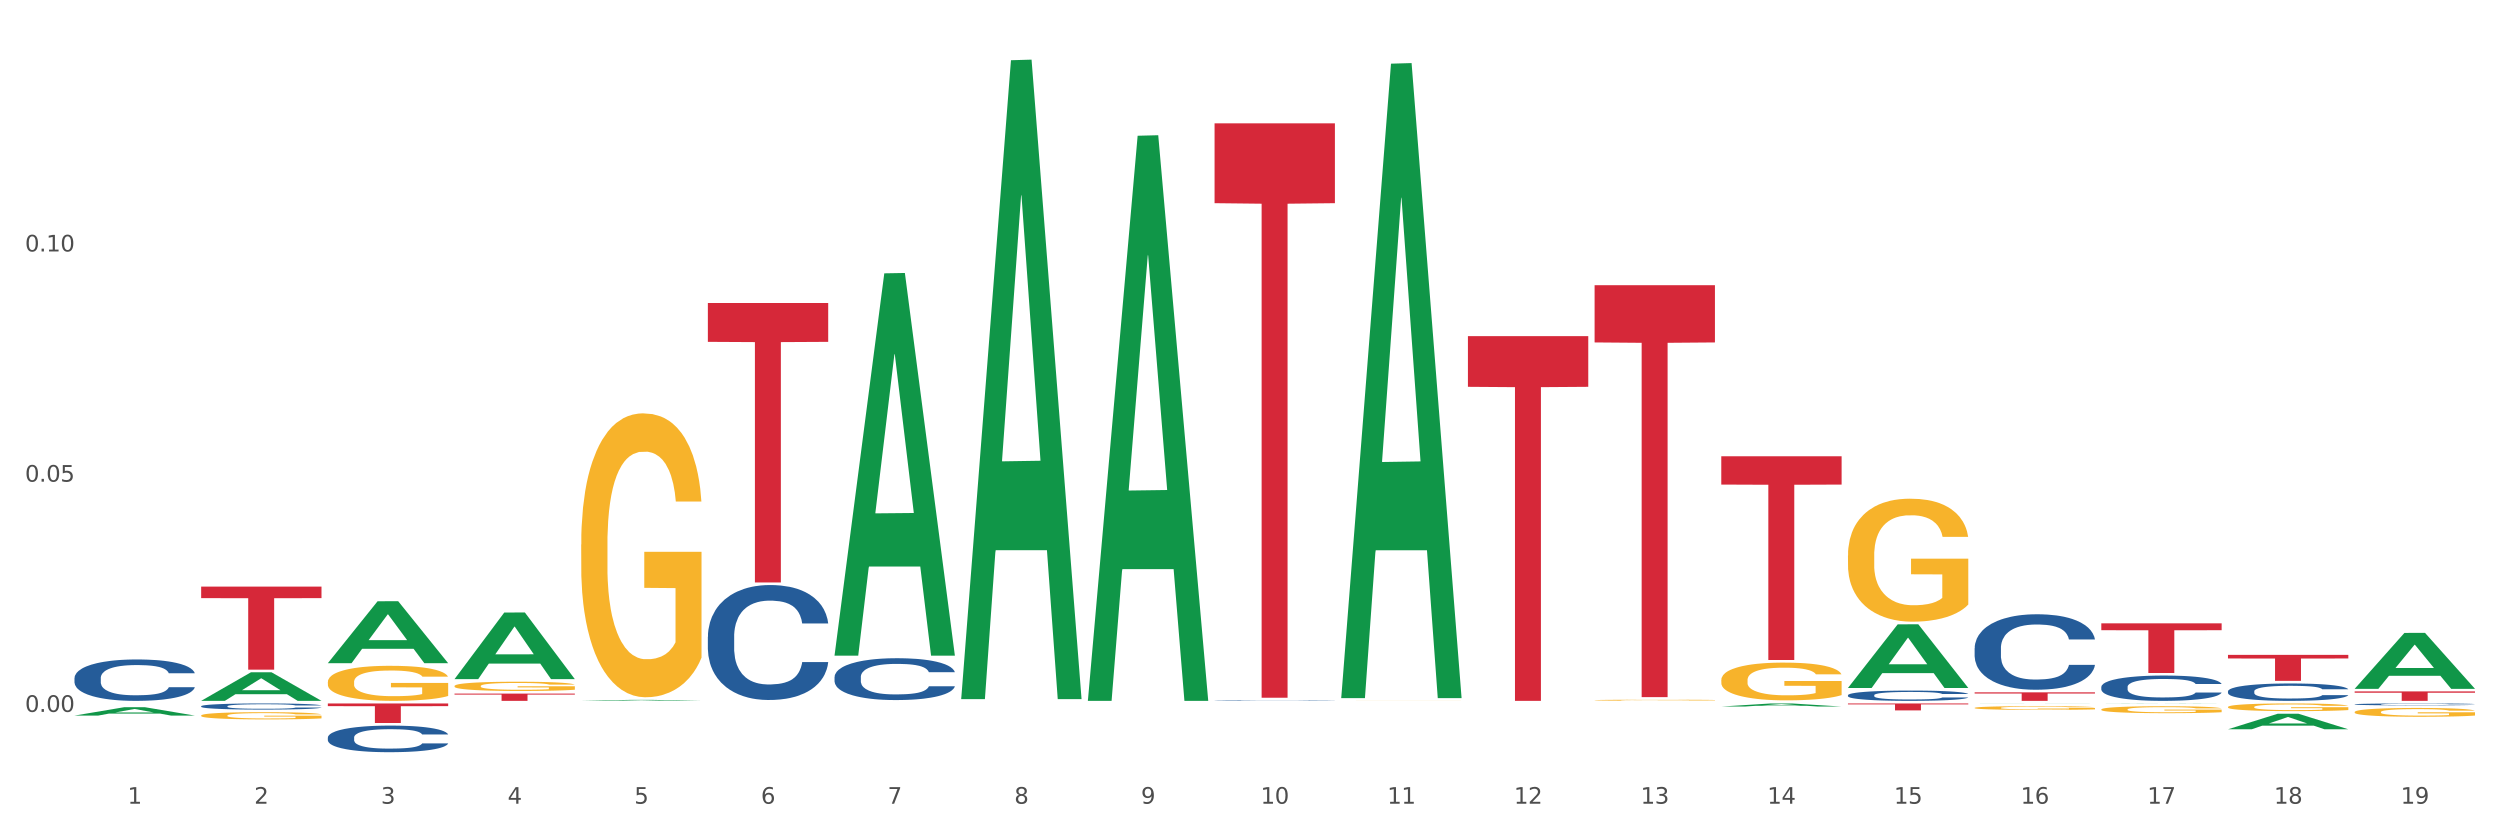 <?xml version="1.0" encoding="utf-8" standalone="no"?>
<!DOCTYPE svg PUBLIC "-//W3C//DTD SVG 1.1//EN"
  "http://www.w3.org/Graphics/SVG/1.1/DTD/svg11.dtd">
<svg xmlns:xlink="http://www.w3.org/1999/xlink" width="1080pt" height="360pt" viewBox="0 0 1080 360" xmlns="http://www.w3.org/2000/svg" version="1.1">
 <rect x="0" y="0" width="1080" height="360" fill="#333333" stroke="none"/>
 <defs>
  <style type="text/css">*{stroke-linejoin: round; stroke-linecap: butt}</style>
 </defs>
 <g id="figure_1">
  <g id="patch_1">
   <path d="M 0 360 
L 1080 360 
L 1080 0 
L 0 0 
z
" style="fill: #ffffff; stroke: #ffffff; stroke-linejoin: miter"/>
  </g>
  <g id="axes_1">
   <g id="matplotlib.axis_1">
    <g id="xtick_1">
     <g id="text_1">
      <!-- 1 -->
      <g style="fill: #4d4d4d" transform="translate(55.115 347.204) scale(0.096 -0.096)">
       <defs>
        <path id="DejaVuSans-31" d="M 794 531 
L 1825 531 
L 1825 4091 
L 703 3866 
L 703 4441 
L 1819 4666 
L 2450 4666 
L 2450 531 
L 3481 531 
L 3481 0 
L 794 0 
L 794 531 
z
" transform="scale(0.016)"/>
       </defs>
       <use xlink:href="#DejaVuSans-31"/>
      </g>
     </g>
    </g>
    <g id="xtick_2">
     <g id="text_2">
      <!-- 2 -->
      <g style="fill: #4d4d4d" transform="translate(109.839 347.204) scale(0.096 -0.096)">
       <defs>
        <path id="DejaVuSans-32" d="M 1228 531 
L 3431 531 
L 3431 0 
L 469 0 
L 469 531 
Q 828 903 1448 1529 
Q 2069 2156 2228 2338 
Q 2531 2678 2651 2914 
Q 2772 3150 2772 3378 
Q 2772 3750 2511 3984 
Q 2250 4219 1831 4219 
Q 1534 4219 1204 4116 
Q 875 4013 500 3803 
L 500 4441 
Q 881 4594 1212 4672 
Q 1544 4750 1819 4750 
Q 2544 4750 2975 4387 
Q 3406 4025 3406 3419 
Q 3406 3131 3298 2873 
Q 3191 2616 2906 2266 
Q 2828 2175 2409 1742 
Q 1991 1309 1228 531 
z
" transform="scale(0.016)"/>
       </defs>
       <use xlink:href="#DejaVuSans-32"/>
      </g>
     </g>
    </g>
    <g id="xtick_3">
     <g id="text_3">
      <!-- 3 -->
      <g style="fill: #4d4d4d" transform="translate(164.564 347.204) scale(0.096 -0.096)">
       <defs>
        <path id="DejaVuSans-33" d="M 2597 2516 
Q 3050 2419 3304 2112 
Q 3559 1806 3559 1356 
Q 3559 666 3084 287 
Q 2609 -91 1734 -91 
Q 1441 -91 1130 -33 
Q 819 25 488 141 
L 488 750 
Q 750 597 1062 519 
Q 1375 441 1716 441 
Q 2309 441 2620 675 
Q 2931 909 2931 1356 
Q 2931 1769 2642 2001 
Q 2353 2234 1838 2234 
L 1294 2234 
L 1294 2753 
L 1863 2753 
Q 2328 2753 2575 2939 
Q 2822 3125 2822 3475 
Q 2822 3834 2567 4026 
Q 2313 4219 1838 4219 
Q 1578 4219 1281 4162 
Q 984 4106 628 3988 
L 628 4550 
Q 988 4650 1302 4700 
Q 1616 4750 1894 4750 
Q 2613 4750 3031 4423 
Q 3450 4097 3450 3541 
Q 3450 3153 3228 2886 
Q 3006 2619 2597 2516 
z
" transform="scale(0.016)"/>
       </defs>
       <use xlink:href="#DejaVuSans-33"/>
      </g>
     </g>
    </g>
    <g id="xtick_4">
     <g id="text_4">
      <!-- 4 -->
      <g style="fill: #4d4d4d" transform="translate(219.288 347.204) scale(0.096 -0.096)">
       <defs>
        <path id="DejaVuSans-34" d="M 2419 4116 
L 825 1625 
L 2419 1625 
L 2419 4116 
z
M 2253 4666 
L 3047 4666 
L 3047 1625 
L 3713 1625 
L 3713 1100 
L 3047 1100 
L 3047 0 
L 2419 0 
L 2419 1100 
L 313 1100 
L 313 1709 
L 2253 4666 
z
" transform="scale(0.016)"/>
       </defs>
       <use xlink:href="#DejaVuSans-34"/>
      </g>
     </g>
    </g>
    <g id="xtick_5">
     <g id="text_5">
      <!-- 5 -->
      <g style="fill: #4d4d4d" transform="translate(274.012 347.204) scale(0.096 -0.096)">
       <defs>
        <path id="DejaVuSans-35" d="M 691 4666 
L 3169 4666 
L 3169 4134 
L 1269 4134 
L 1269 2991 
Q 1406 3038 1543 3061 
Q 1681 3084 1819 3084 
Q 2600 3084 3056 2656 
Q 3513 2228 3513 1497 
Q 3513 744 3044 326 
Q 2575 -91 1722 -91 
Q 1428 -91 1123 -41 
Q 819 9 494 109 
L 494 744 
Q 775 591 1075 516 
Q 1375 441 1709 441 
Q 2250 441 2565 725 
Q 2881 1009 2881 1497 
Q 2881 1984 2565 2268 
Q 2250 2553 1709 2553 
Q 1456 2553 1204 2497 
Q 953 2441 691 2322 
L 691 4666 
z
" transform="scale(0.016)"/>
       </defs>
       <use xlink:href="#DejaVuSans-35"/>
      </g>
     </g>
    </g>
    <g id="xtick_6">
     <g id="text_6">
      <!-- 6 -->
      <g style="fill: #4d4d4d" transform="translate(328.736 347.204) scale(0.096 -0.096)">
       <defs>
        <path id="DejaVuSans-36" d="M 2113 2584 
Q 1688 2584 1439 2293 
Q 1191 2003 1191 1497 
Q 1191 994 1439 701 
Q 1688 409 2113 409 
Q 2538 409 2786 701 
Q 3034 994 3034 1497 
Q 3034 2003 2786 2293 
Q 2538 2584 2113 2584 
z
M 3366 4563 
L 3366 3988 
Q 3128 4100 2886 4159 
Q 2644 4219 2406 4219 
Q 1781 4219 1451 3797 
Q 1122 3375 1075 2522 
Q 1259 2794 1537 2939 
Q 1816 3084 2150 3084 
Q 2853 3084 3261 2657 
Q 3669 2231 3669 1497 
Q 3669 778 3244 343 
Q 2819 -91 2113 -91 
Q 1303 -91 875 529 
Q 447 1150 447 2328 
Q 447 3434 972 4092 
Q 1497 4750 2381 4750 
Q 2619 4750 2861 4703 
Q 3103 4656 3366 4563 
z
" transform="scale(0.016)"/>
       </defs>
       <use xlink:href="#DejaVuSans-36"/>
      </g>
     </g>
    </g>
    <g id="xtick_7">
     <g id="text_7">
      <!-- 7 -->
      <g style="fill: #4d4d4d" transform="translate(383.461 347.204) scale(0.096 -0.096)">
       <defs>
        <path id="DejaVuSans-37" d="M 525 4666 
L 3525 4666 
L 3525 4397 
L 1831 0 
L 1172 0 
L 2766 4134 
L 525 4134 
L 525 4666 
z
" transform="scale(0.016)"/>
       </defs>
       <use xlink:href="#DejaVuSans-37"/>
      </g>
     </g>
    </g>
    <g id="xtick_8">
     <g id="text_8">
      <!-- 8 -->
      <g style="fill: #4d4d4d" transform="translate(438.185 347.204) scale(0.096 -0.096)">
       <defs>
        <path id="DejaVuSans-38" d="M 2034 2216 
Q 1584 2216 1326 1975 
Q 1069 1734 1069 1313 
Q 1069 891 1326 650 
Q 1584 409 2034 409 
Q 2484 409 2743 651 
Q 3003 894 3003 1313 
Q 3003 1734 2745 1975 
Q 2488 2216 2034 2216 
z
M 1403 2484 
Q 997 2584 770 2862 
Q 544 3141 544 3541 
Q 544 4100 942 4425 
Q 1341 4750 2034 4750 
Q 2731 4750 3128 4425 
Q 3525 4100 3525 3541 
Q 3525 3141 3298 2862 
Q 3072 2584 2669 2484 
Q 3125 2378 3379 2068 
Q 3634 1759 3634 1313 
Q 3634 634 3220 271 
Q 2806 -91 2034 -91 
Q 1263 -91 848 271 
Q 434 634 434 1313 
Q 434 1759 690 2068 
Q 947 2378 1403 2484 
z
M 1172 3481 
Q 1172 3119 1398 2916 
Q 1625 2713 2034 2713 
Q 2441 2713 2670 2916 
Q 2900 3119 2900 3481 
Q 2900 3844 2670 4047 
Q 2441 4250 2034 4250 
Q 1625 4250 1398 4047 
Q 1172 3844 1172 3481 
z
" transform="scale(0.016)"/>
       </defs>
       <use xlink:href="#DejaVuSans-38"/>
      </g>
     </g>
    </g>
    <g id="xtick_9">
     <g id="text_9">
      <!-- 9 -->
      <g style="fill: #4d4d4d" transform="translate(492.909 347.204) scale(0.096 -0.096)">
       <defs>
        <path id="DejaVuSans-39" d="M 703 97 
L 703 672 
Q 941 559 1184 500 
Q 1428 441 1663 441 
Q 2288 441 2617 861 
Q 2947 1281 2994 2138 
Q 2813 1869 2534 1725 
Q 2256 1581 1919 1581 
Q 1219 1581 811 2004 
Q 403 2428 403 3163 
Q 403 3881 828 4315 
Q 1253 4750 1959 4750 
Q 2769 4750 3195 4129 
Q 3622 3509 3622 2328 
Q 3622 1225 3098 567 
Q 2575 -91 1691 -91 
Q 1453 -91 1209 -44 
Q 966 3 703 97 
z
M 1959 2075 
Q 2384 2075 2632 2365 
Q 2881 2656 2881 3163 
Q 2881 3666 2632 3958 
Q 2384 4250 1959 4250 
Q 1534 4250 1286 3958 
Q 1038 3666 1038 3163 
Q 1038 2656 1286 2365 
Q 1534 2075 1959 2075 
z
" transform="scale(0.016)"/>
       </defs>
       <use xlink:href="#DejaVuSans-39"/>
      </g>
     </g>
    </g>
    <g id="xtick_10">
     <g id="text_10">
      <!-- 10 -->
      <g style="fill: #4d4d4d" transform="translate(544.58 347.204) scale(0.096 -0.096)">
       <defs>
        <path id="DejaVuSans-30" d="M 2034 4250 
Q 1547 4250 1301 3770 
Q 1056 3291 1056 2328 
Q 1056 1369 1301 889 
Q 1547 409 2034 409 
Q 2525 409 2770 889 
Q 3016 1369 3016 2328 
Q 3016 3291 2770 3770 
Q 2525 4250 2034 4250 
z
M 2034 4750 
Q 2819 4750 3233 4129 
Q 3647 3509 3647 2328 
Q 3647 1150 3233 529 
Q 2819 -91 2034 -91 
Q 1250 -91 836 529 
Q 422 1150 422 2328 
Q 422 3509 836 4129 
Q 1250 4750 2034 4750 
z
" transform="scale(0.016)"/>
       </defs>
       <use xlink:href="#DejaVuSans-31"/>
       <use xlink:href="#DejaVuSans-30" transform="translate(63.623 0)"/>
      </g>
     </g>
    </g>
    <g id="xtick_11">
     <g id="text_11">
      <!-- 11 -->
      <g style="fill: #4d4d4d" transform="translate(599.304 347.204) scale(0.096 -0.096)">
       <use xlink:href="#DejaVuSans-31"/>
       <use xlink:href="#DejaVuSans-31" transform="translate(63.623 0)"/>
      </g>
     </g>
    </g>
    <g id="xtick_12">
     <g id="text_12">
      <!-- 12 -->
      <g style="fill: #4d4d4d" transform="translate(654.028 347.204) scale(0.096 -0.096)">
       <use xlink:href="#DejaVuSans-31"/>
       <use xlink:href="#DejaVuSans-32" transform="translate(63.623 0)"/>
      </g>
     </g>
    </g>
    <g id="xtick_13">
     <g id="text_13">
      <!-- 13 -->
      <g style="fill: #4d4d4d" transform="translate(708.752 347.204) scale(0.096 -0.096)">
       <use xlink:href="#DejaVuSans-31"/>
       <use xlink:href="#DejaVuSans-33" transform="translate(63.623 0)"/>
      </g>
     </g>
    </g>
    <g id="xtick_14">
     <g id="text_14">
      <!-- 14 -->
      <g style="fill: #4d4d4d" transform="translate(763.477 347.204) scale(0.096 -0.096)">
       <use xlink:href="#DejaVuSans-31"/>
       <use xlink:href="#DejaVuSans-34" transform="translate(63.623 0)"/>
      </g>
     </g>
    </g>
    <g id="xtick_15">
     <g id="text_15">
      <!-- 15 -->
      <g style="fill: #4d4d4d" transform="translate(818.201 347.204) scale(0.096 -0.096)">
       <use xlink:href="#DejaVuSans-31"/>
       <use xlink:href="#DejaVuSans-35" transform="translate(63.623 0)"/>
      </g>
     </g>
    </g>
    <g id="xtick_16">
     <g id="text_16">
      <!-- 16 -->
      <g style="fill: #4d4d4d" transform="translate(872.925 347.204) scale(0.096 -0.096)">
       <use xlink:href="#DejaVuSans-31"/>
       <use xlink:href="#DejaVuSans-36" transform="translate(63.623 0)"/>
      </g>
     </g>
    </g>
    <g id="xtick_17">
     <g id="text_17">
      <!-- 17 -->
      <g style="fill: #4d4d4d" transform="translate(927.649 347.204) scale(0.096 -0.096)">
       <use xlink:href="#DejaVuSans-31"/>
       <use xlink:href="#DejaVuSans-37" transform="translate(63.623 0)"/>
      </g>
     </g>
    </g>
    <g id="xtick_18">
     <g id="text_18">
      <!-- 18 -->
      <g style="fill: #4d4d4d" transform="translate(982.374 347.204) scale(0.096 -0.096)">
       <use xlink:href="#DejaVuSans-31"/>
       <use xlink:href="#DejaVuSans-38" transform="translate(63.623 0)"/>
      </g>
     </g>
    </g>
    <g id="xtick_19">
     <g id="text_19">
      <!-- 19 -->
      <g style="fill: #4d4d4d" transform="translate(1037.098 347.204) scale(0.096 -0.096)">
       <use xlink:href="#DejaVuSans-31"/>
       <use xlink:href="#DejaVuSans-39" transform="translate(63.623 0)"/>
      </g>
     </g>
    </g>
    <g id="xtick_20"/>
    <g id="xtick_21"/>
    <g id="xtick_22"/>
    <g id="xtick_23"/>
    <g id="xtick_24"/>
    <g id="xtick_25"/>
    <g id="xtick_26"/>
    <g id="xtick_27"/>
    <g id="xtick_28"/>
    <g id="xtick_29"/>
    <g id="xtick_30"/>
    <g id="xtick_31"/>
    <g id="xtick_32"/>
    <g id="xtick_33"/>
    <g id="xtick_34"/>
    <g id="xtick_35"/>
    <g id="xtick_36"/>
    <g id="xtick_37"/>
   </g>
   <g id="matplotlib.axis_2">
    <g id="ytick_1">
     <g id="text_20">
      <!-- 0.00 -->
      <g style="fill: #4d4d4d" transform="translate(10.8 307.532) scale(0.096 -0.096)">
       <defs>
        <path id="DejaVuSans-2e" d="M 684 794 
L 1344 794 
L 1344 0 
L 684 0 
L 684 794 
z
" transform="scale(0.016)"/>
       </defs>
       <use xlink:href="#DejaVuSans-30"/>
       <use xlink:href="#DejaVuSans-2e" transform="translate(63.623 0)"/>
       <use xlink:href="#DejaVuSans-30" transform="translate(95.41 0)"/>
       <use xlink:href="#DejaVuSans-30" transform="translate(159.033 0)"/>
      </g>
     </g>
    </g>
    <g id="ytick_2">
     <g id="text_21">
      <!-- 0.05 -->
      <g style="fill: #4d4d4d" transform="translate(10.8 208.085) scale(0.096 -0.096)">
       <use xlink:href="#DejaVuSans-30"/>
       <use xlink:href="#DejaVuSans-2e" transform="translate(63.623 0)"/>
       <use xlink:href="#DejaVuSans-30" transform="translate(95.41 0)"/>
       <use xlink:href="#DejaVuSans-35" transform="translate(159.033 0)"/>
      </g>
     </g>
    </g>
    <g id="ytick_3">
     <g id="text_22">
      <!-- 0.10 -->
      <g style="fill: #4d4d4d" transform="translate(10.8 108.637) scale(0.096 -0.096)">
       <use xlink:href="#DejaVuSans-30"/>
       <use xlink:href="#DejaVuSans-2e" transform="translate(63.623 0)"/>
       <use xlink:href="#DejaVuSans-31" transform="translate(95.41 0)"/>
       <use xlink:href="#DejaVuSans-30" transform="translate(159.033 0)"/>
      </g>
     </g>
    </g>
    <g id="ytick_4"/>
    <g id="ytick_5"/>
    <g id="ytick_6"/>
   </g>
   <g id="PolyCollection_1">
    <path d="M 32.175 309.125 
L 32.229 309.122 
L 53.667 305.51 
L 62.564 305.507 
L 84.163 309.132 
L 73.873 309.132 
L 69.21 308.288 
L 47.075 308.288 
L 46.914 308.302 
L 42.412 309.132 
L 32.175 309.132 
L 32.175 309.125 
L 49.862 307.784 
L 66.423 307.781 
L 58.223 306.279 
L 58.115 306.273 
L 58.008 306.283 
L 49.808 307.781 
L 49.862 307.784 
L 32.175 309.125 
z
" clip-path="url(#p1dde2220b5)" style="fill: #109648"/>
    <path d="M 798.315 239.989 
L 798.376 239.941 
L 798.376 238.194 
L 798.499 236.689 
L 799.113 233.05 
L 800.033 230.041 
L 800.709 228.44 
L 801.384 227.129 
L 802.182 225.819 
L 803.164 224.46 
L 804.944 222.471 
L 806.049 221.452 
L 807.399 220.384 
L 809.854 218.831 
L 811.634 217.958 
L 813.475 217.23 
L 816.483 216.356 
L 818.447 215.968 
L 820.534 215.677 
L 823.051 215.483 
L 824.953 215.434 
L 829.127 215.58 
L 832.687 216.017 
L 834.406 216.356 
L 836.615 216.939 
L 837.782 217.327 
L 839.684 218.103 
L 841.648 219.123 
L 842.999 219.996 
L 845.024 221.646 
L 846.559 223.296 
L 847.97 225.334 
L 848.707 226.741 
L 849.259 228.051 
L 849.75 229.556 
L 850.242 231.934 
L 839.193 231.934 
L 838.764 230.235 
L 838.088 228.634 
L 837.106 227.081 
L 836.247 226.11 
L 834.774 224.897 
L 833.424 224.121 
L 832.012 223.538 
L 830.293 223.053 
L 828.943 222.811 
L 827.04 222.616 
L 823.296 222.665 
L 820.78 223.053 
L 819.061 223.538 
L 817.956 223.975 
L 816.974 224.46 
L 815.869 225.14 
L 814.58 226.159 
L 813.66 227.081 
L 812.739 228.246 
L 812.002 229.41 
L 811.327 230.769 
L 810.775 232.225 
L 810.345 233.729 
L 809.977 235.573 
L 809.67 238.63 
L 809.67 245.279 
L 809.793 246.783 
L 810.1 248.773 
L 810.468 250.277 
L 811.082 252.072 
L 811.634 253.286 
L 812.678 255.033 
L 813.844 256.488 
L 814.764 257.41 
L 815.685 258.187 
L 817.281 259.254 
L 819.061 260.128 
L 820.595 260.662 
L 822.682 261.147 
L 824.094 261.341 
L 825.322 261.438 
L 828.329 261.438 
L 830.477 261.293 
L 832.871 260.953 
L 834.713 260.516 
L 836.247 259.982 
L 837.966 259.109 
L 839.071 258.284 
L 839.071 248.142 
L 825.567 248.093 
L 825.567 241.348 
L 850.303 241.348 
L 850.303 261.147 
L 849.259 262.166 
L 848.093 263.088 
L 846.866 263.913 
L 845.024 264.932 
L 842.815 265.903 
L 840.851 266.582 
L 838.764 267.164 
L 836.308 267.698 
L 833.117 268.183 
L 831.153 268.378 
L 828.697 268.523 
L 825.813 268.572 
L 823.296 268.475 
L 820.841 268.232 
L 818.263 267.795 
L 815.746 267.164 
L 813.844 266.533 
L 811.941 265.757 
L 809.915 264.738 
L 808.32 263.767 
L 807.092 262.894 
L 805.742 261.778 
L 804.269 260.322 
L 803.164 259.012 
L 802.182 257.653 
L 801.138 255.906 
L 800.402 254.402 
L 799.665 252.509 
L 799.236 251.102 
L 798.744 248.918 
L 798.376 245.861 
L 798.315 239.989 
z
" clip-path="url(#p1dde2220b5)" style="fill: #f7b32b"/>
    <path d="M 1017.212 307.598 
L 1017.273 307.594 
L 1017.273 307.469 
L 1017.396 307.361 
L 1018.01 307.1 
L 1018.931 306.884 
L 1019.606 306.769 
L 1020.281 306.675 
L 1021.079 306.581 
L 1022.061 306.483 
L 1023.841 306.341 
L 1024.946 306.268 
L 1026.296 306.191 
L 1028.751 306.079 
L 1030.531 306.017 
L 1032.373 305.965 
L 1035.38 305.902 
L 1037.344 305.874 
L 1039.431 305.853 
L 1041.948 305.839 
L 1043.85 305.836 
L 1048.024 305.846 
L 1051.584 305.877 
L 1053.303 305.902 
L 1055.512 305.944 
L 1056.679 305.972 
L 1058.581 306.027 
L 1060.546 306.1 
L 1061.896 306.163 
L 1063.921 306.281 
L 1065.456 306.4 
L 1066.868 306.546 
L 1067.604 306.647 
L 1068.157 306.741 
L 1068.648 306.849 
L 1069.139 307.02 
L 1058.09 307.02 
L 1057.661 306.898 
L 1056.986 306.783 
L 1056.004 306.672 
L 1055.144 306.602 
L 1053.671 306.515 
L 1052.321 306.459 
L 1050.909 306.417 
L 1049.19 306.382 
L 1047.84 306.365 
L 1045.937 306.351 
L 1042.193 306.355 
L 1039.677 306.382 
L 1037.958 306.417 
L 1036.853 306.449 
L 1035.871 306.483 
L 1034.766 306.532 
L 1033.477 306.605 
L 1032.557 306.672 
L 1031.636 306.755 
L 1030.899 306.839 
L 1030.224 306.936 
L 1029.672 307.041 
L 1029.242 307.149 
L 1028.874 307.281 
L 1028.567 307.5 
L 1028.567 307.978 
L 1028.69 308.086 
L 1028.997 308.228 
L 1029.365 308.336 
L 1029.979 308.465 
L 1030.531 308.552 
L 1031.575 308.678 
L 1032.741 308.782 
L 1033.662 308.848 
L 1034.582 308.904 
L 1036.178 308.981 
L 1037.958 309.043 
L 1039.493 309.082 
L 1041.579 309.116 
L 1042.991 309.13 
L 1044.219 309.137 
L 1047.226 309.137 
L 1049.375 309.127 
L 1051.768 309.103 
L 1053.61 309.071 
L 1055.144 309.033 
L 1056.863 308.97 
L 1057.968 308.911 
L 1057.968 308.183 
L 1044.464 308.18 
L 1044.464 307.695 
L 1069.2 307.695 
L 1069.2 309.116 
L 1068.157 309.19 
L 1066.99 309.256 
L 1065.763 309.315 
L 1063.921 309.388 
L 1061.712 309.458 
L 1059.748 309.507 
L 1057.661 309.548 
L 1055.206 309.587 
L 1052.014 309.621 
L 1050.05 309.635 
L 1047.595 309.646 
L 1044.71 309.649 
L 1042.193 309.642 
L 1039.738 309.625 
L 1037.16 309.594 
L 1034.644 309.548 
L 1032.741 309.503 
L 1030.838 309.447 
L 1028.813 309.374 
L 1027.217 309.305 
L 1025.989 309.242 
L 1024.639 309.162 
L 1023.166 309.057 
L 1022.061 308.963 
L 1021.079 308.866 
L 1020.035 308.74 
L 1019.299 308.632 
L 1018.562 308.497 
L 1018.133 308.396 
L 1017.642 308.239 
L 1017.273 308.019 
L 1017.212 307.598 
z
" clip-path="url(#p1dde2220b5)" style="fill: #f7b32b"/>
    <path d="M 962.488 305.422 
L 962.549 305.419 
L 962.549 305.31 
L 962.672 305.216 
L 963.286 304.988 
L 964.206 304.8 
L 964.881 304.699 
L 965.557 304.617 
L 966.355 304.535 
L 967.337 304.45 
L 969.117 304.326 
L 970.221 304.262 
L 971.572 304.195 
L 974.027 304.098 
L 975.807 304.043 
L 977.648 303.998 
L 980.656 303.943 
L 982.62 303.919 
L 984.707 303.9 
L 987.223 303.888 
L 989.126 303.885 
L 993.3 303.894 
L 996.86 303.922 
L 998.579 303.943 
L 1000.788 303.979 
L 1001.954 304.004 
L 1003.857 304.052 
L 1005.821 304.116 
L 1007.172 304.171 
L 1009.197 304.274 
L 1010.732 304.377 
L 1012.143 304.505 
L 1012.88 304.593 
L 1013.432 304.675 
L 1013.923 304.769 
L 1014.414 304.918 
L 1003.366 304.918 
L 1002.936 304.812 
L 1002.261 304.711 
L 1001.279 304.614 
L 1000.42 304.553 
L 998.947 304.478 
L 997.596 304.429 
L 996.185 304.392 
L 994.466 304.362 
L 993.116 304.347 
L 991.213 304.335 
L 987.469 304.338 
L 984.952 304.362 
L 983.234 304.392 
L 982.129 304.42 
L 981.147 304.45 
L 980.042 304.493 
L 978.753 304.557 
L 977.832 304.614 
L 976.912 304.687 
L 976.175 304.76 
L 975.5 304.845 
L 974.948 304.936 
L 974.518 305.03 
L 974.15 305.146 
L 973.843 305.337 
L 973.843 305.753 
L 973.966 305.848 
L 974.272 305.972 
L 974.641 306.066 
L 975.255 306.179 
L 975.807 306.255 
L 976.85 306.364 
L 978.017 306.455 
L 978.937 306.513 
L 979.858 306.561 
L 981.454 306.628 
L 983.234 306.683 
L 984.768 306.716 
L 986.855 306.747 
L 988.267 306.759 
L 989.494 306.765 
L 992.502 306.765 
L 994.65 306.756 
L 997.044 306.735 
L 998.885 306.707 
L 1000.42 306.674 
L 1002.139 306.619 
L 1003.243 306.568 
L 1003.243 305.933 
L 989.74 305.93 
L 989.74 305.507 
L 1014.476 305.507 
L 1014.476 306.747 
L 1013.432 306.811 
L 1012.266 306.868 
L 1011.038 306.92 
L 1009.197 306.984 
L 1006.987 307.044 
L 1005.023 307.087 
L 1002.936 307.123 
L 1000.481 307.157 
L 997.29 307.187 
L 995.325 307.199 
L 992.87 307.209 
L 989.985 307.212 
L 987.469 307.206 
L 985.014 307.19 
L 982.436 307.163 
L 979.919 307.123 
L 978.017 307.084 
L 976.114 307.035 
L 974.088 306.972 
L 972.492 306.911 
L 971.265 306.856 
L 969.915 306.786 
L 968.441 306.695 
L 967.337 306.613 
L 966.355 306.528 
L 965.311 306.419 
L 964.575 306.325 
L 963.838 306.206 
L 963.408 306.118 
L 962.917 305.981 
L 962.549 305.79 
L 962.488 305.422 
z
" clip-path="url(#p1dde2220b5)" style="fill: #f7b32b"/>
    <path d="M 743.591 197.101 
L 795.579 197.101 
L 795.579 209.335 
L 775.128 209.418 
L 775.128 285.134 
L 763.918 285.134 
L 763.918 209.418 
L 743.591 209.335 
L 743.591 197.184 
L 743.591 197.101 
z
" clip-path="url(#p1dde2220b5)" style="fill: #d62839"/>
    <path d="M 688.866 123.198 
L 740.854 123.198 
L 740.854 147.93 
L 720.404 148.097 
L 720.404 301.167 
L 709.193 301.167 
L 709.193 148.097 
L 688.866 147.93 
L 688.866 123.365 
L 688.866 123.198 
z
" clip-path="url(#p1dde2220b5)" style="fill: #d62839"/>
    <path d="M 853.039 299.083 
L 905.027 299.083 
L 905.027 299.596 
L 884.577 299.599 
L 884.577 302.773 
L 873.366 302.773 
L 873.366 299.599 
L 853.039 299.596 
L 853.039 299.087 
L 853.039 299.083 
z
" clip-path="url(#p1dde2220b5)" style="fill: #d62839"/>
    <path d="M 798.315 303.885 
L 850.303 303.885 
L 850.303 304.303 
L 829.853 304.306 
L 829.853 306.891 
L 818.642 306.891 
L 818.642 304.306 
L 798.315 304.303 
L 798.315 303.888 
L 798.315 303.885 
z
" clip-path="url(#p1dde2220b5)" style="fill: #d62839"/>
    <path d="M 962.488 282.908 
L 1014.476 282.908 
L 1014.476 284.469 
L 994.025 284.48 
L 994.025 294.145 
L 982.815 294.145 
L 982.815 284.48 
L 962.488 284.469 
L 962.488 282.918 
L 962.488 282.908 
z
" clip-path="url(#p1dde2220b5)" style="fill: #d62839"/>
    <path d="M 907.763 269.273 
L 959.751 269.273 
L 959.751 272.254 
L 939.301 272.274 
L 939.301 290.724 
L 928.09 290.724 
L 928.09 272.274 
L 907.763 272.254 
L 907.763 269.293 
L 907.763 269.273 
z
" clip-path="url(#p1dde2220b5)" style="fill: #d62839"/>
    <path d="M 1017.212 298.697 
L 1069.2 298.697 
L 1069.2 299.264 
L 1048.75 299.267 
L 1048.75 302.773 
L 1037.539 302.773 
L 1037.539 299.267 
L 1017.212 299.264 
L 1017.212 298.701 
L 1017.212 298.697 
z
" clip-path="url(#p1dde2220b5)" style="fill: #d62839"/>
    <path d="M 907.763 303.979 
L 907.817 303.978 
L 929.255 303.885 
L 938.152 303.885 
L 959.751 303.979 
L 949.461 303.979 
L 944.798 303.957 
L 922.663 303.957 
L 922.502 303.957 
L 918 303.979 
L 907.763 303.979 
L 907.763 303.979 
L 925.45 303.944 
L 942.011 303.944 
L 933.811 303.905 
L 933.704 303.905 
L 933.597 303.905 
L 925.396 303.944 
L 925.45 303.944 
L 907.763 303.979 
z
" clip-path="url(#p1dde2220b5)" style="fill: #109648"/>
    <path d="M 962.488 315.041 
L 962.541 315.034 
L 983.98 308.33 
L 992.877 308.324 
L 1014.476 315.053 
L 1004.185 315.053 
L 999.522 313.486 
L 977.387 313.486 
L 977.227 313.511 
L 972.724 315.053 
L 962.488 315.053 
L 962.488 315.041 
L 980.174 312.551 
L 996.735 312.545 
L 988.535 309.758 
L 988.428 309.746 
L 988.321 309.765 
L 980.121 312.545 
L 980.174 312.551 
L 962.488 315.041 
z
" clip-path="url(#p1dde2220b5)" style="fill: #109648"/>
    <path d="M 1017.212 297.539 
L 1017.266 297.517 
L 1038.704 273.418 
L 1047.601 273.395 
L 1069.2 297.585 
L 1058.91 297.585 
L 1054.247 291.952 
L 1032.112 291.952 
L 1031.951 292.043 
L 1027.449 297.585 
L 1017.212 297.585 
L 1017.212 297.539 
L 1034.899 288.59 
L 1051.46 288.568 
L 1043.26 278.551 
L 1043.152 278.506 
L 1043.045 278.574 
L 1034.845 288.568 
L 1034.899 288.59 
L 1017.212 297.539 
z
" clip-path="url(#p1dde2220b5)" style="fill: #109648"/>
    <path d="M 853.039 303.947 
L 853.093 303.947 
L 874.531 303.885 
L 883.428 303.885 
L 905.027 303.947 
L 894.737 303.947 
L 890.074 303.932 
L 867.939 303.932 
L 867.778 303.933 
L 863.276 303.947 
L 853.039 303.947 
L 853.039 303.947 
L 870.726 303.924 
L 887.287 303.924 
L 879.087 303.898 
L 878.98 303.898 
L 878.872 303.898 
L 870.672 303.924 
L 870.726 303.924 
L 853.039 303.947 
z
" clip-path="url(#p1dde2220b5)" style="fill: #109648"/>
    <path d="M 579.418 302.721 
L 579.479 302.721 
L 579.479 302.72 
L 579.602 302.719 
L 580.216 302.717 
L 581.136 302.716 
L 581.812 302.715 
L 582.487 302.714 
L 583.285 302.714 
L 584.267 302.713 
L 586.047 302.712 
L 587.152 302.711 
L 588.502 302.711 
L 590.957 302.71 
L 592.737 302.71 
L 594.578 302.709 
L 597.586 302.709 
L 599.55 302.709 
L 601.637 302.709 
L 604.154 302.708 
L 606.056 302.708 
L 610.23 302.709 
L 613.79 302.709 
L 615.509 302.709 
L 617.718 302.709 
L 618.884 302.709 
L 620.787 302.71 
L 622.751 302.71 
L 624.102 302.711 
L 626.127 302.712 
L 627.662 302.712 
L 629.073 302.713 
L 629.81 302.714 
L 630.362 302.715 
L 630.853 302.716 
L 631.344 302.717 
L 620.296 302.717 
L 619.867 302.716 
L 619.191 302.715 
L 618.209 302.714 
L 617.35 302.714 
L 615.877 302.713 
L 614.527 302.713 
L 613.115 302.713 
L 611.396 302.712 
L 610.046 302.712 
L 608.143 302.712 
L 604.399 302.712 
L 601.882 302.712 
L 600.164 302.713 
L 599.059 302.713 
L 598.077 302.713 
L 596.972 302.713 
L 595.683 302.714 
L 594.763 302.714 
L 593.842 302.715 
L 593.105 302.715 
L 592.43 302.716 
L 591.878 302.717 
L 591.448 302.718 
L 591.08 302.719 
L 590.773 302.72 
L 590.773 302.723 
L 590.896 302.724 
L 591.203 302.725 
L 591.571 302.726 
L 592.185 302.727 
L 592.737 302.727 
L 593.78 302.728 
L 594.947 302.729 
L 595.867 302.729 
L 596.788 302.73 
L 598.384 302.73 
L 600.164 302.731 
L 601.698 302.731 
L 603.785 302.731 
L 605.197 302.731 
L 606.425 302.731 
L 609.432 302.731 
L 611.58 302.731 
L 613.974 302.731 
L 615.816 302.731 
L 617.35 302.731 
L 619.069 302.73 
L 620.173 302.73 
L 620.173 302.725 
L 606.67 302.725 
L 606.67 302.721 
L 631.406 302.721 
L 631.406 302.731 
L 630.362 302.732 
L 629.196 302.732 
L 627.969 302.733 
L 626.127 302.733 
L 623.918 302.734 
L 621.953 302.734 
L 619.867 302.734 
L 617.411 302.735 
L 614.22 302.735 
L 612.256 302.735 
L 609.8 302.735 
L 606.916 302.735 
L 604.399 302.735 
L 601.944 302.735 
L 599.366 302.735 
L 596.849 302.734 
L 594.947 302.734 
L 593.044 302.734 
L 591.018 302.733 
L 589.423 302.733 
L 588.195 302.732 
L 586.845 302.732 
L 585.372 302.731 
L 584.267 302.73 
L 583.285 302.73 
L 582.241 302.729 
L 581.505 302.728 
L 580.768 302.727 
L 580.338 302.726 
L 579.847 302.725 
L 579.479 302.724 
L 579.418 302.721 
z
" clip-path="url(#p1dde2220b5)" style="fill: #f7b32b"/>
    <path d="M 196.348 296.358 
L 196.409 296.354 
L 196.409 296.223 
L 196.532 296.109 
L 197.146 295.835 
L 198.066 295.608 
L 198.742 295.487 
L 199.417 295.388 
L 200.215 295.289 
L 201.197 295.187 
L 202.977 295.036 
L 204.082 294.96 
L 205.432 294.879 
L 207.887 294.762 
L 209.667 294.696 
L 211.508 294.641 
L 214.516 294.575 
L 216.48 294.546 
L 218.567 294.524 
L 221.084 294.509 
L 222.986 294.506 
L 227.16 294.517 
L 230.72 294.549 
L 232.439 294.575 
L 234.648 294.619 
L 235.815 294.648 
L 237.717 294.707 
L 239.681 294.784 
L 241.032 294.85 
L 243.057 294.974 
L 244.592 295.099 
L 246.003 295.252 
L 246.74 295.359 
L 247.292 295.457 
L 247.783 295.571 
L 248.275 295.75 
L 237.226 295.75 
L 236.797 295.622 
L 236.121 295.501 
L 235.139 295.384 
L 234.28 295.311 
L 232.807 295.219 
L 231.457 295.161 
L 230.045 295.117 
L 228.326 295.08 
L 226.976 295.062 
L 225.073 295.047 
L 221.329 295.051 
L 218.813 295.08 
L 217.094 295.117 
L 215.989 295.15 
L 215.007 295.187 
L 213.902 295.238 
L 212.613 295.315 
L 211.693 295.384 
L 210.772 295.472 
L 210.035 295.56 
L 209.36 295.662 
L 208.808 295.772 
L 208.378 295.886 
L 208.01 296.025 
L 207.703 296.256 
L 207.703 296.757 
L 207.826 296.871 
L 208.133 297.021 
L 208.501 297.134 
L 209.115 297.27 
L 209.667 297.361 
L 210.711 297.493 
L 211.877 297.603 
L 212.797 297.673 
L 213.718 297.731 
L 215.314 297.812 
L 217.094 297.878 
L 218.628 297.918 
L 220.715 297.954 
L 222.127 297.969 
L 223.355 297.976 
L 226.362 297.976 
L 228.51 297.965 
L 230.904 297.94 
L 232.746 297.907 
L 234.28 297.867 
L 235.999 297.801 
L 237.104 297.738 
L 237.104 296.973 
L 223.6 296.97 
L 223.6 296.461 
L 248.336 296.461 
L 248.336 297.954 
L 247.292 298.031 
L 246.126 298.101 
L 244.899 298.163 
L 243.057 298.24 
L 240.848 298.313 
L 238.884 298.365 
L 236.797 298.408 
L 234.341 298.449 
L 231.15 298.485 
L 229.186 298.5 
L 226.73 298.511 
L 223.846 298.515 
L 221.329 298.507 
L 218.874 298.489 
L 216.296 298.456 
L 213.779 298.408 
L 211.877 298.361 
L 209.974 298.302 
L 207.948 298.225 
L 206.353 298.152 
L 205.125 298.086 
L 203.775 298.002 
L 202.302 297.892 
L 201.197 297.793 
L 200.215 297.691 
L 199.171 297.559 
L 198.435 297.446 
L 197.698 297.303 
L 197.269 297.197 
L 196.777 297.032 
L 196.409 296.801 
L 196.348 296.358 
z
" clip-path="url(#p1dde2220b5)" style="fill: #f7b32b"/>
    <path d="M 251.072 235.243 
L 251.133 235.131 
L 251.133 231.098 
L 251.256 227.626 
L 251.87 219.224 
L 252.791 212.279 
L 253.466 208.582 
L 254.141 205.557 
L 254.939 202.533 
L 255.921 199.396 
L 257.701 194.803 
L 258.806 192.451 
L 260.156 189.986 
L 262.611 186.402 
L 264.391 184.385 
L 266.233 182.705 
L 269.24 180.688 
L 271.204 179.792 
L 273.291 179.12 
L 275.808 178.672 
L 277.711 178.56 
L 281.884 178.896 
L 285.444 179.904 
L 287.163 180.688 
L 289.373 182.033 
L 290.539 182.929 
L 292.442 184.721 
L 294.406 187.074 
L 295.756 189.09 
L 297.782 192.899 
L 299.316 196.708 
L 300.728 201.413 
L 301.464 204.661 
L 302.017 207.686 
L 302.508 211.158 
L 302.999 216.648 
L 291.951 216.648 
L 291.521 212.727 
L 290.846 209.03 
L 289.864 205.445 
L 289.004 203.205 
L 287.531 200.404 
L 286.181 198.612 
L 284.769 197.268 
L 283.051 196.147 
L 281.7 195.587 
L 279.797 195.139 
L 276.053 195.251 
L 273.537 196.147 
L 271.818 197.268 
L 270.713 198.276 
L 269.731 199.396 
L 268.627 200.964 
L 267.338 203.317 
L 266.417 205.445 
L 265.496 208.134 
L 264.76 210.822 
L 264.084 213.959 
L 263.532 217.32 
L 263.102 220.792 
L 262.734 225.049 
L 262.427 232.107 
L 262.427 247.454 
L 262.55 250.926 
L 262.857 255.519 
L 263.225 258.992 
L 263.839 263.137 
L 264.391 265.937 
L 265.435 269.97 
L 266.601 273.331 
L 267.522 275.459 
L 268.442 277.252 
L 270.038 279.716 
L 271.818 281.732 
L 273.353 282.965 
L 275.44 284.085 
L 276.851 284.533 
L 278.079 284.757 
L 281.086 284.757 
L 283.235 284.421 
L 285.629 283.637 
L 287.47 282.629 
L 289.004 281.396 
L 290.723 279.38 
L 291.828 277.476 
L 291.828 254.063 
L 278.324 253.951 
L 278.324 238.38 
L 303.06 238.38 
L 303.06 284.085 
L 302.017 286.437 
L 300.851 288.566 
L 299.623 290.47 
L 297.782 292.823 
L 295.572 295.063 
L 293.608 296.631 
L 291.521 297.976 
L 289.066 299.208 
L 285.874 300.328 
L 283.91 300.776 
L 281.455 301.112 
L 278.57 301.224 
L 276.053 301 
L 273.598 300.44 
L 271.02 299.432 
L 268.504 297.976 
L 266.601 296.519 
L 264.698 294.727 
L 262.673 292.375 
L 261.077 290.134 
L 259.849 288.118 
L 258.499 285.541 
L 257.026 282.181 
L 255.921 279.156 
L 254.939 276.019 
L 253.896 271.986 
L 253.159 268.514 
L 252.422 264.145 
L 251.993 260.896 
L 251.502 255.855 
L 251.133 248.798 
L 251.072 235.243 
z
" clip-path="url(#p1dde2220b5)" style="fill: #f7b32b"/>
    <path d="M 86.899 305.08 
L 86.961 305.078 
L 86.961 305.01 
L 87.145 304.917 
L 87.821 304.747 
L 88.681 304.619 
L 90.156 304.468 
L 90.955 304.405 
L 92 304.334 
L 94.151 304.22 
L 96.609 304.123 
L 98.329 304.07 
L 99.62 304.036 
L 102.508 303.975 
L 104.167 303.948 
L 105.888 303.926 
L 107.363 303.912 
L 109.821 303.895 
L 111.787 303.888 
L 114.061 303.885 
L 115.966 303.888 
L 118.485 303.897 
L 122.172 303.926 
L 123.586 303.943 
L 125.491 303.973 
L 127.457 304.011 
L 129.055 304.05 
L 130.899 304.106 
L 132.804 304.179 
L 134.647 304.271 
L 135.938 304.356 
L 136.982 304.446 
L 137.904 304.555 
L 138.58 304.674 
L 138.887 304.774 
L 127.642 304.774 
L 127.334 304.684 
L 126.72 304.587 
L 126.105 304.521 
L 125.429 304.468 
L 124.385 304.407 
L 123.463 304.368 
L 121.927 304.322 
L 120.513 304.293 
L 119.346 304.276 
L 117.932 304.262 
L 114.921 304.247 
L 112.77 304.247 
L 111.418 304.252 
L 109.759 304.264 
L 108.346 304.281 
L 106.687 304.31 
L 105.396 304.342 
L 104.106 304.383 
L 103.368 304.412 
L 102.262 304.466 
L 101.525 304.509 
L 100.542 304.585 
L 99.988 304.638 
L 99.005 304.776 
L 98.575 304.878 
L 98.391 304.949 
L 98.268 305.027 
L 98.268 305.405 
L 98.637 305.575 
L 98.944 305.648 
L 99.435 305.731 
L 100.357 305.838 
L 101.709 305.942 
L 103.122 306.017 
L 104.29 306.064 
L 105.396 306.098 
L 106.502 306.124 
L 107.854 306.149 
L 108.96 306.163 
L 110.62 306.178 
L 112.586 306.185 
L 114.122 306.185 
L 117.256 306.173 
L 118.67 306.161 
L 120.022 306.144 
L 121.497 306.117 
L 122.664 306.088 
L 123.34 306.066 
L 124.446 306.02 
L 125.307 305.971 
L 126.044 305.915 
L 126.536 305.867 
L 127.089 305.794 
L 127.519 305.711 
L 127.642 305.668 
L 138.887 305.668 
L 138.642 305.755 
L 138.211 305.84 
L 137.351 305.954 
L 136.675 306.02 
L 135.63 306.1 
L 134.524 306.168 
L 132.988 306.243 
L 131.575 306.299 
L 130.1 306.348 
L 128.502 306.391 
L 125.614 306.452 
L 124.569 306.469 
L 122.357 306.498 
L 120.636 306.515 
L 118.117 306.532 
L 115.536 306.542 
L 112.832 306.544 
L 110.435 306.54 
L 107.793 306.525 
L 106.134 306.51 
L 104.29 306.489 
L 102.139 306.455 
L 100.111 306.413 
L 98.206 306.365 
L 96.424 306.309 
L 94.765 306.246 
L 92.614 306.141 
L 91.017 306.039 
L 89.849 305.945 
L 89.05 305.864 
L 88.251 305.762 
L 87.821 305.692 
L 87.145 305.522 
L 86.899 305.364 
L 86.899 305.08 
z
" clip-path="url(#p1dde2220b5)" style="fill: #255c99"/>
    <path d="M 32.175 292.922 
L 32.236 292.906 
L 32.236 292.449 
L 32.421 291.828 
L 33.097 290.684 
L 33.957 289.818 
L 35.432 288.806 
L 36.231 288.381 
L 37.275 287.907 
L 39.426 287.139 
L 41.884 286.486 
L 43.605 286.127 
L 44.895 285.898 
L 47.784 285.49 
L 49.443 285.31 
L 51.164 285.163 
L 52.638 285.065 
L 55.096 284.95 
L 57.063 284.901 
L 59.337 284.885 
L 61.242 284.901 
L 63.761 284.967 
L 67.448 285.163 
L 68.862 285.277 
L 70.767 285.473 
L 72.733 285.735 
L 74.331 285.996 
L 76.174 286.372 
L 78.079 286.862 
L 79.923 287.482 
L 81.213 288.054 
L 82.258 288.659 
L 83.18 289.394 
L 83.856 290.194 
L 84.163 290.864 
L 72.917 290.864 
L 72.61 290.26 
L 71.996 289.606 
L 71.381 289.165 
L 70.705 288.806 
L 69.66 288.397 
L 68.739 288.136 
L 67.202 287.826 
L 65.789 287.629 
L 64.621 287.515 
L 63.208 287.417 
L 60.197 287.319 
L 58.046 287.319 
L 56.694 287.352 
L 55.035 287.433 
L 53.622 287.548 
L 51.962 287.744 
L 50.672 287.956 
L 49.381 288.234 
L 48.644 288.43 
L 47.538 288.789 
L 46.8 289.083 
L 45.817 289.59 
L 45.264 289.949 
L 44.281 290.88 
L 43.851 291.566 
L 43.666 292.04 
L 43.544 292.563 
L 43.544 295.111 
L 43.912 296.255 
L 44.22 296.745 
L 44.711 297.3 
L 45.633 298.019 
L 46.985 298.721 
L 48.398 299.228 
L 49.566 299.538 
L 50.672 299.767 
L 51.778 299.947 
L 53.13 300.11 
L 54.236 300.208 
L 55.895 300.306 
L 57.862 300.355 
L 59.398 300.355 
L 62.532 300.273 
L 63.945 300.192 
L 65.297 300.077 
L 66.772 299.898 
L 67.94 299.702 
L 68.616 299.555 
L 69.722 299.244 
L 70.582 298.917 
L 71.32 298.542 
L 71.811 298.215 
L 72.364 297.725 
L 72.795 297.17 
L 72.917 296.875 
L 84.163 296.875 
L 83.917 297.464 
L 83.487 298.035 
L 82.627 298.803 
L 81.951 299.244 
L 80.906 299.783 
L 79.8 300.241 
L 78.264 300.747 
L 76.85 301.123 
L 75.375 301.449 
L 73.778 301.744 
L 70.89 302.152 
L 69.845 302.266 
L 67.633 302.462 
L 65.912 302.577 
L 63.392 302.691 
L 60.811 302.756 
L 58.108 302.773 
L 55.711 302.74 
L 53.069 302.642 
L 51.409 302.544 
L 49.566 302.397 
L 47.415 302.168 
L 45.387 301.891 
L 43.482 301.564 
L 41.7 301.188 
L 40.041 300.763 
L 37.89 300.061 
L 36.292 299.375 
L 35.125 298.738 
L 34.326 298.199 
L 33.527 297.513 
L 33.097 297.039 
L 32.421 295.895 
L 32.175 294.834 
L 32.175 292.922 
z
" clip-path="url(#p1dde2220b5)" style="fill: #255c99"/>
    <path d="M 141.624 318.621 
L 141.685 318.611 
L 141.685 318.317 
L 141.869 317.918 
L 142.545 317.184 
L 143.406 316.627 
L 144.88 315.977 
L 145.679 315.704 
L 146.724 315.399 
L 148.875 314.906 
L 151.333 314.486 
L 153.054 314.256 
L 154.344 314.109 
L 157.232 313.846 
L 158.891 313.731 
L 160.612 313.636 
L 162.087 313.573 
L 164.545 313.5 
L 166.511 313.469 
L 168.785 313.458 
L 170.69 313.469 
L 173.21 313.51 
L 176.897 313.636 
L 178.31 313.71 
L 180.215 313.836 
L 182.182 314.004 
L 183.779 314.172 
L 185.623 314.413 
L 187.528 314.728 
L 189.371 315.127 
L 190.662 315.494 
L 191.707 315.882 
L 192.628 316.354 
L 193.304 316.869 
L 193.612 317.299 
L 182.366 317.299 
L 182.059 316.911 
L 181.444 316.491 
L 180.83 316.208 
L 180.154 315.977 
L 179.109 315.714 
L 178.187 315.546 
L 176.651 315.347 
L 175.238 315.221 
L 174.07 315.148 
L 172.657 315.085 
L 169.645 315.022 
L 167.495 315.022 
L 166.143 315.043 
L 164.484 315.095 
L 163.07 315.169 
L 161.411 315.295 
L 160.12 315.431 
L 158.83 315.609 
L 158.093 315.735 
L 156.986 315.966 
L 156.249 316.155 
L 155.266 316.48 
L 154.713 316.711 
L 153.73 317.31 
L 153.299 317.75 
L 153.115 318.055 
L 152.992 318.39 
L 152.992 320.028 
L 153.361 320.762 
L 153.668 321.077 
L 154.16 321.434 
L 155.081 321.896 
L 156.433 322.347 
L 157.847 322.672 
L 159.014 322.872 
L 160.12 323.019 
L 161.227 323.134 
L 162.579 323.239 
L 163.685 323.302 
L 165.344 323.365 
L 167.31 323.396 
L 168.847 323.396 
L 171.981 323.344 
L 173.394 323.291 
L 174.746 323.218 
L 176.221 323.102 
L 177.388 322.977 
L 178.064 322.882 
L 179.17 322.683 
L 180.031 322.473 
L 180.768 322.231 
L 181.26 322.022 
L 181.813 321.707 
L 182.243 321.35 
L 182.366 321.161 
L 193.612 321.161 
L 193.366 321.539 
L 192.936 321.906 
L 192.075 322.399 
L 191.399 322.683 
L 190.355 323.029 
L 189.249 323.323 
L 187.712 323.648 
L 186.299 323.89 
L 184.824 324.099 
L 183.226 324.288 
L 180.338 324.551 
L 179.293 324.624 
L 177.081 324.75 
L 175.36 324.824 
L 172.841 324.897 
L 170.26 324.939 
L 167.556 324.95 
L 165.16 324.929 
L 162.517 324.866 
L 160.858 324.803 
L 159.014 324.708 
L 156.864 324.561 
L 154.836 324.383 
L 152.931 324.173 
L 151.149 323.932 
L 149.489 323.659 
L 147.339 323.207 
L 145.741 322.767 
L 144.573 322.357 
L 143.774 322.011 
L 142.975 321.57 
L 142.545 321.266 
L 141.869 320.531 
L 141.624 319.849 
L 141.624 318.621 
z
" clip-path="url(#p1dde2220b5)" style="fill: #255c99"/>
    <path d="M 360.521 282.926 
L 360.574 282.771 
L 382.013 118.08 
L 390.91 117.924 
L 412.509 283.237 
L 402.218 283.237 
L 397.555 244.742 
L 375.42 244.742 
L 375.26 245.363 
L 370.757 283.237 
L 360.521 283.237 
L 360.521 282.926 
L 378.207 221.769 
L 394.768 221.613 
L 386.568 153.16 
L 386.461 152.85 
L 386.354 153.315 
L 378.154 221.613 
L 378.207 221.769 
L 360.521 282.926 
z
" clip-path="url(#p1dde2220b5)" style="fill: #109648"/>
    <path d="M 251.072 302.772 
L 251.126 302.771 
L 272.564 302.337 
L 281.461 302.337 
L 303.06 302.773 
L 292.77 302.773 
L 288.107 302.671 
L 265.972 302.671 
L 265.811 302.673 
L 261.309 302.773 
L 251.072 302.773 
L 251.072 302.772 
L 268.759 302.611 
L 285.32 302.61 
L 277.12 302.43 
L 277.013 302.429 
L 276.905 302.43 
L 268.705 302.61 
L 268.759 302.611 
L 251.072 302.772 
z
" clip-path="url(#p1dde2220b5)" style="fill: #109648"/>
    <path d="M 196.348 293.339 
L 196.401 293.312 
L 217.84 264.613 
L 226.737 264.586 
L 248.336 293.393 
L 238.045 293.393 
L 233.383 286.685 
L 211.247 286.685 
L 211.087 286.793 
L 206.585 293.393 
L 196.348 293.393 
L 196.348 293.339 
L 214.034 282.682 
L 230.596 282.655 
L 222.395 270.726 
L 222.288 270.672 
L 222.181 270.753 
L 213.981 282.655 
L 214.034 282.682 
L 196.348 293.339 
z
" clip-path="url(#p1dde2220b5)" style="fill: #109648"/>
    <path d="M 743.591 305.222 
L 743.644 305.221 
L 765.083 303.886 
L 773.979 303.885 
L 795.579 305.225 
L 785.288 305.225 
L 780.625 304.913 
L 758.49 304.913 
L 758.329 304.918 
L 753.827 305.225 
L 743.591 305.225 
L 743.591 305.222 
L 761.277 304.727 
L 777.838 304.725 
L 769.638 304.171 
L 769.531 304.168 
L 769.424 304.172 
L 761.224 304.725 
L 761.277 304.727 
L 743.591 305.222 
z
" clip-path="url(#p1dde2220b5)" style="fill: #109648"/>
    <path d="M 196.348 299.627 
L 248.336 299.627 
L 248.336 300.064 
L 227.886 300.067 
L 227.886 302.773 
L 216.675 302.773 
L 216.675 300.067 
L 196.348 300.064 
L 196.348 299.63 
L 196.348 299.627 
z
" clip-path="url(#p1dde2220b5)" style="fill: #d62839"/>
    <path d="M 141.624 303.885 
L 193.612 303.885 
L 193.612 305.061 
L 173.161 305.069 
L 173.161 312.346 
L 161.951 312.346 
L 161.951 305.069 
L 141.624 305.061 
L 141.624 303.893 
L 141.624 303.885 
z
" clip-path="url(#p1dde2220b5)" style="fill: #d62839"/>
    <path d="M 524.693 53.29 
L 576.682 53.29 
L 576.682 87.772 
L 556.231 88.005 
L 556.231 301.425 
L 545.021 301.425 
L 545.021 88.005 
L 524.693 87.772 
L 524.693 53.523 
L 524.693 53.29 
z
" clip-path="url(#p1dde2220b5)" style="fill: #d62839"/>
    <path d="M 86.899 253.405 
L 138.887 253.405 
L 138.887 258.394 
L 118.437 258.428 
L 118.437 289.308 
L 107.226 289.308 
L 107.226 258.428 
L 86.899 258.394 
L 86.899 253.438 
L 86.899 253.405 
z
" clip-path="url(#p1dde2220b5)" style="fill: #d62839"/>
    <path d="M 305.796 130.902 
L 357.784 130.902 
L 357.784 147.678 
L 337.334 147.791 
L 337.334 251.621 
L 326.123 251.621 
L 326.123 147.791 
L 305.796 147.678 
L 305.796 131.015 
L 305.796 130.902 
z
" clip-path="url(#p1dde2220b5)" style="fill: #d62839"/>
    <path d="M 141.624 294.627 
L 141.685 294.613 
L 141.685 294.115 
L 141.808 293.686 
L 142.421 292.649 
L 143.342 291.791 
L 144.017 291.335 
L 144.693 290.962 
L 145.49 290.588 
L 146.472 290.201 
L 148.252 289.634 
L 149.357 289.343 
L 150.708 289.039 
L 153.163 288.597 
L 154.943 288.348 
L 156.784 288.14 
L 159.792 287.891 
L 161.756 287.781 
L 163.843 287.698 
L 166.359 287.642 
L 168.262 287.628 
L 172.436 287.67 
L 175.996 287.794 
L 177.714 287.891 
L 179.924 288.057 
L 181.09 288.168 
L 182.993 288.389 
L 184.957 288.68 
L 186.308 288.929 
L 188.333 289.399 
L 189.867 289.869 
L 191.279 290.45 
L 192.016 290.851 
L 192.568 291.224 
L 193.059 291.653 
L 193.55 292.331 
L 182.502 292.331 
L 182.072 291.847 
L 181.397 291.39 
L 180.415 290.948 
L 179.556 290.671 
L 178.083 290.325 
L 176.732 290.104 
L 175.321 289.938 
L 173.602 289.8 
L 172.252 289.731 
L 170.349 289.675 
L 166.605 289.689 
L 164.088 289.8 
L 162.37 289.938 
L 161.265 290.063 
L 160.283 290.201 
L 159.178 290.395 
L 157.889 290.685 
L 156.968 290.948 
L 156.048 291.28 
L 155.311 291.612 
L 154.636 291.999 
L 154.083 292.414 
L 153.654 292.843 
L 153.286 293.368 
L 152.979 294.239 
L 152.979 296.134 
L 153.101 296.563 
L 153.408 297.13 
L 153.777 297.559 
L 154.39 298.07 
L 154.943 298.416 
L 155.986 298.914 
L 157.152 299.329 
L 158.073 299.592 
L 158.994 299.813 
L 160.59 300.117 
L 162.37 300.366 
L 163.904 300.518 
L 165.991 300.657 
L 167.403 300.712 
L 168.63 300.74 
L 171.638 300.74 
L 173.786 300.698 
L 176.18 300.601 
L 178.021 300.477 
L 179.556 300.325 
L 181.274 300.076 
L 182.379 299.841 
L 182.379 296.95 
L 168.876 296.936 
L 168.876 295.014 
L 193.612 295.014 
L 193.612 300.657 
L 192.568 300.947 
L 191.402 301.21 
L 190.174 301.445 
L 188.333 301.735 
L 186.123 302.012 
L 184.159 302.206 
L 182.072 302.372 
L 179.617 302.524 
L 176.425 302.662 
L 174.461 302.717 
L 172.006 302.759 
L 169.121 302.773 
L 166.605 302.745 
L 164.15 302.676 
L 161.572 302.551 
L 159.055 302.372 
L 157.152 302.192 
L 155.25 301.971 
L 153.224 301.68 
L 151.628 301.403 
L 150.401 301.155 
L 149.05 300.836 
L 147.577 300.422 
L 146.472 300.048 
L 145.49 299.661 
L 144.447 299.163 
L 143.71 298.734 
L 142.974 298.195 
L 142.544 297.794 
L 142.053 297.171 
L 141.685 296.3 
L 141.624 294.627 
z
" clip-path="url(#p1dde2220b5)" style="fill: #f7b32b"/>
    <path d="M 743.591 293.784 
L 743.652 293.769 
L 743.652 293.233 
L 743.775 292.771 
L 744.388 291.654 
L 745.309 290.73 
L 745.984 290.239 
L 746.66 289.837 
L 747.457 289.434 
L 748.44 289.017 
L 750.22 288.407 
L 751.324 288.094 
L 752.675 287.766 
L 755.13 287.289 
L 756.91 287.021 
L 758.751 286.798 
L 761.759 286.53 
L 763.723 286.411 
L 765.81 286.321 
L 768.326 286.262 
L 770.229 286.247 
L 774.403 286.291 
L 777.963 286.426 
L 779.681 286.53 
L 781.891 286.709 
L 783.057 286.828 
L 784.96 287.066 
L 786.924 287.379 
L 788.275 287.647 
L 790.3 288.153 
L 791.835 288.66 
L 793.246 289.286 
L 793.983 289.717 
L 794.535 290.12 
L 795.026 290.581 
L 795.517 291.311 
L 784.469 291.311 
L 784.039 290.79 
L 783.364 290.298 
L 782.382 289.822 
L 781.523 289.524 
L 780.05 289.151 
L 778.699 288.913 
L 777.288 288.734 
L 775.569 288.585 
L 774.219 288.511 
L 772.316 288.451 
L 768.572 288.466 
L 766.055 288.585 
L 764.337 288.734 
L 763.232 288.868 
L 762.25 289.017 
L 761.145 289.226 
L 759.856 289.539 
L 758.935 289.822 
L 758.015 290.179 
L 757.278 290.537 
L 756.603 290.954 
L 756.051 291.401 
L 755.621 291.862 
L 755.253 292.429 
L 754.946 293.367 
L 754.946 295.408 
L 755.068 295.869 
L 755.375 296.48 
L 755.744 296.942 
L 756.357 297.493 
L 756.91 297.866 
L 757.953 298.402 
L 759.119 298.849 
L 760.04 299.132 
L 760.961 299.37 
L 762.557 299.698 
L 764.337 299.966 
L 765.871 300.13 
L 767.958 300.279 
L 769.37 300.338 
L 770.597 300.368 
L 773.605 300.368 
L 775.753 300.323 
L 778.147 300.219 
L 779.988 300.085 
L 781.523 299.921 
L 783.241 299.653 
L 784.346 299.4 
L 784.346 296.287 
L 770.843 296.272 
L 770.843 294.201 
L 795.579 294.201 
L 795.579 300.279 
L 794.535 300.591 
L 793.369 300.874 
L 792.141 301.128 
L 790.3 301.441 
L 788.09 301.738 
L 786.126 301.947 
L 784.039 302.126 
L 781.584 302.29 
L 778.392 302.439 
L 776.428 302.498 
L 773.973 302.543 
L 771.088 302.558 
L 768.572 302.528 
L 766.117 302.453 
L 763.539 302.319 
L 761.022 302.126 
L 759.119 301.932 
L 757.217 301.694 
L 755.191 301.381 
L 753.595 301.083 
L 752.368 300.815 
L 751.017 300.472 
L 749.544 300.025 
L 748.44 299.623 
L 747.457 299.206 
L 746.414 298.67 
L 745.677 298.208 
L 744.941 297.627 
L 744.511 297.195 
L 744.02 296.525 
L 743.652 295.586 
L 743.591 293.784 
z
" clip-path="url(#p1dde2220b5)" style="fill: #f7b32b"/>
    <path d="M 907.763 296.75 
L 907.825 296.74 
L 907.825 296.46 
L 908.009 296.081 
L 908.685 295.382 
L 909.545 294.852 
L 911.02 294.233 
L 911.819 293.973 
L 912.864 293.684 
L 915.015 293.214 
L 917.473 292.815 
L 919.193 292.595 
L 920.484 292.455 
L 923.372 292.206 
L 925.031 292.096 
L 926.752 292.006 
L 928.227 291.946 
L 930.685 291.876 
L 932.651 291.846 
L 934.925 291.836 
L 936.83 291.846 
L 939.35 291.886 
L 943.037 292.006 
L 944.45 292.076 
L 946.355 292.196 
L 948.321 292.355 
L 949.919 292.515 
L 951.763 292.745 
L 953.668 293.045 
L 955.511 293.424 
L 956.802 293.774 
L 957.846 294.143 
L 958.768 294.593 
L 959.444 295.082 
L 959.751 295.492 
L 948.506 295.492 
L 948.199 295.122 
L 947.584 294.722 
L 946.97 294.453 
L 946.294 294.233 
L 945.249 293.983 
L 944.327 293.824 
L 942.791 293.634 
L 941.377 293.514 
L 940.21 293.444 
L 938.796 293.384 
L 935.785 293.324 
L 933.635 293.324 
L 932.283 293.344 
L 930.623 293.394 
L 929.21 293.464 
L 927.551 293.584 
L 926.26 293.714 
L 924.97 293.884 
L 924.232 294.003 
L 923.126 294.223 
L 922.389 294.403 
L 921.406 294.713 
L 920.853 294.932 
L 919.869 295.502 
L 919.439 295.921 
L 919.255 296.211 
L 919.132 296.53 
L 919.132 298.088 
L 919.501 298.788 
L 919.808 299.087 
L 920.3 299.427 
L 921.221 299.866 
L 922.573 300.296 
L 923.987 300.605 
L 925.154 300.795 
L 926.26 300.935 
L 927.366 301.045 
L 928.718 301.145 
L 929.825 301.205 
L 931.484 301.265 
L 933.45 301.294 
L 934.986 301.294 
L 938.12 301.245 
L 939.534 301.195 
L 940.886 301.125 
L 942.361 301.015 
L 943.528 300.895 
L 944.204 300.805 
L 945.31 300.615 
L 946.171 300.416 
L 946.908 300.186 
L 947.4 299.986 
L 947.953 299.686 
L 948.383 299.347 
L 948.506 299.167 
L 959.751 299.167 
L 959.506 299.527 
L 959.075 299.876 
L 958.215 300.346 
L 957.539 300.615 
L 956.495 300.945 
L 955.388 301.225 
L 953.852 301.534 
L 952.439 301.764 
L 950.964 301.964 
L 949.366 302.143 
L 946.478 302.393 
L 945.433 302.463 
L 943.221 302.583 
L 941.5 302.653 
L 938.981 302.723 
L 936.4 302.763 
L 933.696 302.773 
L 931.299 302.753 
L 928.657 302.693 
L 926.998 302.633 
L 925.154 302.543 
L 923.003 302.403 
L 920.975 302.233 
L 919.07 302.034 
L 917.288 301.804 
L 915.629 301.544 
L 913.478 301.115 
L 911.881 300.695 
L 910.713 300.306 
L 909.914 299.976 
L 909.115 299.557 
L 908.685 299.267 
L 908.009 298.568 
L 907.763 297.919 
L 907.763 296.75 
z
" clip-path="url(#p1dde2220b5)" style="fill: #255c99"/>
    <path d="M 962.488 298.634 
L 962.549 298.627 
L 962.549 298.435 
L 962.733 298.174 
L 963.409 297.694 
L 964.27 297.33 
L 965.745 296.905 
L 966.543 296.726 
L 967.588 296.527 
L 969.739 296.205 
L 972.197 295.93 
L 973.918 295.779 
L 975.208 295.683 
L 978.096 295.512 
L 979.756 295.436 
L 981.476 295.374 
L 982.951 295.333 
L 985.409 295.285 
L 987.376 295.264 
L 989.649 295.258 
L 991.554 295.264 
L 994.074 295.292 
L 997.761 295.374 
L 999.174 295.422 
L 1001.079 295.505 
L 1003.046 295.615 
L 1004.643 295.724 
L 1006.487 295.882 
L 1008.392 296.088 
L 1010.236 296.349 
L 1011.526 296.589 
L 1012.571 296.843 
L 1013.492 297.152 
L 1014.168 297.488 
L 1014.476 297.77 
L 1003.23 297.77 
L 1002.923 297.516 
L 1002.308 297.241 
L 1001.694 297.056 
L 1001.018 296.905 
L 999.973 296.733 
L 999.051 296.623 
L 997.515 296.493 
L 996.102 296.411 
L 994.934 296.363 
L 993.521 296.321 
L 990.51 296.28 
L 988.359 296.28 
L 987.007 296.294 
L 985.348 296.328 
L 983.934 296.376 
L 982.275 296.459 
L 980.985 296.548 
L 979.694 296.665 
L 978.957 296.747 
L 977.851 296.898 
L 977.113 297.021 
L 976.13 297.234 
L 975.577 297.385 
L 974.594 297.776 
L 974.163 298.065 
L 973.979 298.264 
L 973.856 298.483 
L 973.856 299.554 
L 974.225 300.034 
L 974.532 300.24 
L 975.024 300.474 
L 975.946 300.776 
L 977.298 301.071 
L 978.711 301.283 
L 979.878 301.414 
L 980.985 301.51 
L 982.091 301.585 
L 983.443 301.654 
L 984.549 301.695 
L 986.208 301.736 
L 988.174 301.757 
L 989.711 301.757 
L 992.845 301.723 
L 994.258 301.688 
L 995.61 301.64 
L 997.085 301.565 
L 998.253 301.482 
L 998.928 301.421 
L 1000.035 301.29 
L 1000.895 301.153 
L 1001.632 300.995 
L 1002.124 300.858 
L 1002.677 300.652 
L 1003.107 300.419 
L 1003.23 300.295 
L 1014.476 300.295 
L 1014.23 300.542 
L 1013.8 300.782 
L 1012.939 301.105 
L 1012.263 301.29 
L 1011.219 301.517 
L 1010.113 301.709 
L 1008.576 301.922 
L 1007.163 302.079 
L 1005.688 302.217 
L 1004.09 302.34 
L 1001.202 302.512 
L 1000.158 302.56 
L 997.945 302.642 
L 996.225 302.69 
L 993.705 302.738 
L 991.124 302.766 
L 988.42 302.773 
L 986.024 302.759 
L 983.381 302.718 
L 981.722 302.677 
L 979.878 302.615 
L 977.728 302.519 
L 975.7 302.402 
L 973.795 302.265 
L 972.013 302.107 
L 970.353 301.929 
L 968.203 301.633 
L 966.605 301.345 
L 965.437 301.077 
L 964.638 300.851 
L 963.84 300.563 
L 963.409 300.364 
L 962.733 299.883 
L 962.488 299.437 
L 962.488 298.634 
z
" clip-path="url(#p1dde2220b5)" style="fill: #255c99"/>
    <path d="M 1017.212 304.262 
L 1017.273 304.261 
L 1017.273 304.24 
L 1017.458 304.21 
L 1018.134 304.157 
L 1018.994 304.116 
L 1020.469 304.069 
L 1021.268 304.049 
L 1022.312 304.027 
L 1024.463 303.991 
L 1026.921 303.96 
L 1028.642 303.943 
L 1029.932 303.933 
L 1032.821 303.913 
L 1034.48 303.905 
L 1036.2 303.898 
L 1037.675 303.894 
L 1040.133 303.888 
L 1042.1 303.886 
L 1044.374 303.885 
L 1046.279 303.886 
L 1048.798 303.889 
L 1052.485 303.898 
L 1053.899 303.904 
L 1055.804 303.913 
L 1057.77 303.925 
L 1059.368 303.937 
L 1061.211 303.955 
L 1063.116 303.978 
L 1064.96 304.007 
L 1066.25 304.034 
L 1067.295 304.062 
L 1068.217 304.096 
L 1068.893 304.134 
L 1069.2 304.165 
L 1057.954 304.165 
L 1057.647 304.137 
L 1057.033 304.106 
L 1056.418 304.086 
L 1055.742 304.069 
L 1054.697 304.05 
L 1053.776 304.037 
L 1052.239 304.023 
L 1050.826 304.014 
L 1049.658 304.008 
L 1048.245 304.004 
L 1045.234 303.999 
L 1043.083 303.999 
L 1041.731 304.001 
L 1040.072 304.005 
L 1038.659 304.01 
L 1036.999 304.019 
L 1035.709 304.029 
L 1034.418 304.042 
L 1033.681 304.051 
L 1032.575 304.068 
L 1031.837 304.082 
L 1030.854 304.106 
L 1030.301 304.122 
L 1029.318 304.166 
L 1028.888 304.198 
L 1028.703 304.22 
L 1028.58 304.245 
L 1028.58 304.364 
L 1028.949 304.418 
L 1029.256 304.441 
L 1029.748 304.467 
L 1030.67 304.5 
L 1032.022 304.533 
L 1033.435 304.557 
L 1034.603 304.572 
L 1035.709 304.582 
L 1036.815 304.591 
L 1038.167 304.598 
L 1039.273 304.603 
L 1040.932 304.608 
L 1042.899 304.61 
L 1044.435 304.61 
L 1047.569 304.606 
L 1048.982 304.602 
L 1050.334 304.597 
L 1051.809 304.588 
L 1052.977 304.579 
L 1053.653 304.572 
L 1054.759 304.558 
L 1055.619 304.543 
L 1056.357 304.525 
L 1056.848 304.51 
L 1057.401 304.487 
L 1057.831 304.461 
L 1057.954 304.447 
L 1069.2 304.447 
L 1068.954 304.474 
L 1068.524 304.501 
L 1067.664 304.537 
L 1066.988 304.558 
L 1065.943 304.583 
L 1064.837 304.605 
L 1063.301 304.628 
L 1061.887 304.646 
L 1060.412 304.661 
L 1058.815 304.675 
L 1055.926 304.694 
L 1054.882 304.699 
L 1052.67 304.709 
L 1050.949 304.714 
L 1048.429 304.719 
L 1045.848 304.722 
L 1043.145 304.723 
L 1040.748 304.722 
L 1038.105 304.717 
L 1036.446 304.712 
L 1034.603 304.706 
L 1032.452 304.695 
L 1030.424 304.682 
L 1028.519 304.667 
L 1026.737 304.649 
L 1025.078 304.629 
L 1022.927 304.596 
L 1021.329 304.564 
L 1020.162 304.534 
L 1019.363 304.509 
L 1018.564 304.477 
L 1018.134 304.455 
L 1017.458 304.401 
L 1017.212 304.351 
L 1017.212 304.262 
z
" clip-path="url(#p1dde2220b5)" style="fill: #255c99"/>
    <path d="M 688.866 302.481 
L 688.928 302.48 
L 688.928 302.466 
L 689.05 302.453 
L 689.664 302.424 
L 690.585 302.399 
L 691.26 302.386 
L 691.935 302.375 
L 692.733 302.364 
L 693.715 302.353 
L 695.495 302.337 
L 696.6 302.329 
L 697.95 302.32 
L 700.406 302.307 
L 702.186 302.3 
L 704.027 302.294 
L 707.034 302.287 
L 708.999 302.284 
L 711.086 302.281 
L 713.602 302.28 
L 715.505 302.279 
L 719.679 302.28 
L 723.239 302.284 
L 724.957 302.287 
L 727.167 302.292 
L 728.333 302.295 
L 730.236 302.301 
L 732.2 302.309 
L 733.55 302.317 
L 735.576 302.33 
L 737.11 302.344 
L 738.522 302.36 
L 739.258 302.372 
L 739.811 302.383 
L 740.302 302.395 
L 740.793 302.414 
L 729.745 302.414 
L 729.315 302.401 
L 728.64 302.387 
L 727.658 302.375 
L 726.799 302.367 
L 725.325 302.357 
L 723.975 302.35 
L 722.563 302.346 
L 720.845 302.342 
L 719.494 302.34 
L 717.592 302.338 
L 713.848 302.339 
L 711.331 302.342 
L 709.612 302.346 
L 708.508 302.349 
L 707.526 302.353 
L 706.421 302.359 
L 705.132 302.367 
L 704.211 302.375 
L 703.29 302.384 
L 702.554 302.394 
L 701.879 302.405 
L 701.326 302.417 
L 700.897 302.429 
L 700.528 302.444 
L 700.221 302.469 
L 700.221 302.524 
L 700.344 302.536 
L 700.651 302.553 
L 701.019 302.565 
L 701.633 302.58 
L 702.186 302.59 
L 703.229 302.604 
L 704.395 302.616 
L 705.316 302.623 
L 706.237 302.63 
L 707.832 302.638 
L 709.612 302.646 
L 711.147 302.65 
L 713.234 302.654 
L 714.645 302.656 
L 715.873 302.656 
L 718.881 302.656 
L 721.029 302.655 
L 723.423 302.652 
L 725.264 302.649 
L 726.799 302.644 
L 728.517 302.637 
L 729.622 302.63 
L 729.622 302.547 
L 716.119 302.547 
L 716.119 302.492 
L 740.854 302.492 
L 740.854 302.654 
L 739.811 302.662 
L 738.645 302.67 
L 737.417 302.677 
L 735.576 302.685 
L 733.366 302.693 
L 731.402 302.699 
L 729.315 302.703 
L 726.86 302.708 
L 723.668 302.712 
L 721.704 302.713 
L 719.249 302.714 
L 716.364 302.715 
L 713.848 302.714 
L 711.392 302.712 
L 708.814 302.708 
L 706.298 302.703 
L 704.395 302.698 
L 702.492 302.692 
L 700.467 302.683 
L 698.871 302.675 
L 697.643 302.668 
L 696.293 302.659 
L 694.82 302.647 
L 693.715 302.636 
L 692.733 302.625 
L 691.69 302.611 
L 690.953 302.599 
L 690.217 302.583 
L 689.787 302.572 
L 689.296 302.554 
L 688.928 302.529 
L 688.866 302.481 
z
" clip-path="url(#p1dde2220b5)" style="fill: #f7b32b"/>
    <path d="M 415.245 301.506 
L 415.299 301.246 
L 436.737 26.019 
L 445.634 25.759 
L 467.233 302.024 
L 456.943 302.024 
L 452.28 237.692 
L 430.145 237.692 
L 429.984 238.73 
L 425.482 302.024 
L 415.245 302.024 
L 415.245 301.506 
L 432.932 199.301 
L 449.493 199.041 
L 441.293 84.644 
L 441.185 84.125 
L 441.078 84.904 
L 432.878 199.041 
L 432.932 199.301 
L 415.245 301.506 
z
" clip-path="url(#p1dde2220b5)" style="fill: #109648"/>
    <path d="M 141.624 286.466 
L 141.677 286.44 
L 163.116 259.742 
L 172.012 259.717 
L 193.612 286.516 
L 183.321 286.516 
L 178.658 280.275 
L 156.523 280.275 
L 156.362 280.376 
L 151.86 286.516 
L 141.624 286.516 
L 141.624 286.466 
L 159.31 276.551 
L 175.871 276.526 
L 167.671 265.429 
L 167.564 265.379 
L 167.457 265.454 
L 159.257 276.526 
L 159.31 276.551 
L 141.624 286.466 
z
" clip-path="url(#p1dde2220b5)" style="fill: #109648"/>
    <path d="M 86.899 302.749 
L 86.953 302.738 
L 108.391 290.432 
L 117.288 290.42 
L 138.887 302.773 
L 128.597 302.773 
L 123.934 299.896 
L 101.799 299.896 
L 101.638 299.943 
L 97.136 302.773 
L 86.899 302.773 
L 86.899 302.749 
L 104.586 298.18 
L 121.147 298.168 
L 112.947 293.053 
L 112.84 293.03 
L 112.733 293.065 
L 104.532 298.168 
L 104.586 298.18 
L 86.899 302.749 
z
" clip-path="url(#p1dde2220b5)" style="fill: #109648"/>
    <path d="M 469.969 302.314 
L 470.023 302.084 
L 491.461 58.643 
L 500.358 58.413 
L 521.957 302.773 
L 511.667 302.773 
L 507.004 245.87 
L 484.869 245.87 
L 484.708 246.788 
L 480.206 302.773 
L 469.969 302.773 
L 469.969 302.314 
L 487.656 211.912 
L 504.217 211.683 
L 496.017 110.497 
L 495.91 110.038 
L 495.802 110.727 
L 487.602 211.683 
L 487.656 211.912 
L 469.969 302.314 
z
" clip-path="url(#p1dde2220b5)" style="fill: #109648"/>
    <path d="M 634.142 145.209 
L 686.13 145.209 
L 686.13 167.105 
L 665.68 167.253 
L 665.68 302.773 
L 654.469 302.773 
L 654.469 167.253 
L 634.142 167.105 
L 634.142 145.357 
L 634.142 145.209 
z
" clip-path="url(#p1dde2220b5)" style="fill: #d62839"/>
    <path d="M 579.418 301.081 
L 579.471 300.823 
L 600.91 27.505 
L 609.807 27.248 
L 631.406 301.596 
L 621.115 301.596 
L 616.453 237.71 
L 594.317 237.71 
L 594.157 238.741 
L 589.655 301.596 
L 579.418 301.596 
L 579.418 301.081 
L 597.104 199.585 
L 613.666 199.327 
L 605.465 85.724 
L 605.358 85.209 
L 605.251 85.981 
L 597.051 199.327 
L 597.104 199.585 
L 579.418 301.081 
z
" clip-path="url(#p1dde2220b5)" style="fill: #109648"/>
    <path d="M 798.315 297.16 
L 798.368 297.134 
L 819.807 269.71 
L 828.704 269.684 
L 850.303 297.211 
L 840.012 297.211 
L 835.35 290.801 
L 813.215 290.801 
L 813.054 290.905 
L 808.552 297.211 
L 798.315 297.211 
L 798.315 297.16 
L 816.002 286.976 
L 832.563 286.95 
L 824.362 275.551 
L 824.255 275.5 
L 824.148 275.577 
L 815.948 286.95 
L 816.002 286.976 
L 798.315 297.16 
z
" clip-path="url(#p1dde2220b5)" style="fill: #109648"/>
    <path d="M 305.796 275.048 
L 305.858 275.003 
L 305.858 273.733 
L 306.042 272.01 
L 306.718 268.835 
L 307.578 266.431 
L 309.053 263.619 
L 309.852 262.44 
L 310.897 261.124 
L 313.048 258.993 
L 315.506 257.178 
L 317.226 256.181 
L 318.517 255.546 
L 321.405 254.412 
L 323.064 253.913 
L 324.785 253.505 
L 326.26 253.232 
L 328.718 252.915 
L 330.684 252.779 
L 332.958 252.733 
L 334.863 252.779 
L 337.382 252.96 
L 341.07 253.505 
L 342.483 253.822 
L 344.388 254.366 
L 346.354 255.092 
L 347.952 255.818 
L 349.796 256.861 
L 351.701 258.222 
L 353.544 259.945 
L 354.835 261.532 
L 355.879 263.211 
L 356.801 265.252 
L 357.477 267.474 
L 357.784 269.334 
L 346.539 269.334 
L 346.232 267.655 
L 345.617 265.841 
L 345.002 264.617 
L 344.327 263.619 
L 343.282 262.485 
L 342.36 261.759 
L 340.824 260.897 
L 339.41 260.353 
L 338.243 260.036 
L 336.829 259.764 
L 333.818 259.491 
L 331.667 259.491 
L 330.316 259.582 
L 328.656 259.809 
L 327.243 260.126 
L 325.584 260.671 
L 324.293 261.26 
L 323.003 262.031 
L 322.265 262.576 
L 321.159 263.573 
L 320.422 264.39 
L 319.439 265.796 
L 318.886 266.794 
L 317.902 269.379 
L 317.472 271.284 
L 317.288 272.599 
L 317.165 274.051 
L 317.165 281.126 
L 317.534 284.301 
L 317.841 285.662 
L 318.332 287.204 
L 319.254 289.199 
L 320.606 291.15 
L 322.02 292.556 
L 323.187 293.417 
L 324.293 294.052 
L 325.399 294.551 
L 326.751 295.005 
L 327.857 295.277 
L 329.517 295.549 
L 331.483 295.685 
L 333.019 295.685 
L 336.153 295.458 
L 337.567 295.232 
L 338.919 294.914 
L 340.394 294.415 
L 341.561 293.871 
L 342.237 293.463 
L 343.343 292.601 
L 344.204 291.694 
L 344.941 290.651 
L 345.433 289.744 
L 345.986 288.383 
L 346.416 286.841 
L 346.539 286.025 
L 357.784 286.025 
L 357.539 287.657 
L 357.108 289.245 
L 356.248 291.376 
L 355.572 292.601 
L 354.527 294.098 
L 353.421 295.368 
L 351.885 296.774 
L 350.472 297.817 
L 348.997 298.724 
L 347.399 299.54 
L 344.511 300.674 
L 343.466 300.992 
L 341.254 301.536 
L 339.533 301.854 
L 337.014 302.171 
L 334.433 302.353 
L 331.729 302.398 
L 329.332 302.307 
L 326.69 302.035 
L 325.031 301.763 
L 323.187 301.355 
L 321.036 300.72 
L 319.008 299.949 
L 317.103 299.042 
L 315.321 297.998 
L 313.662 296.819 
L 311.511 294.869 
L 309.914 292.964 
L 308.746 291.195 
L 307.947 289.698 
L 307.148 287.793 
L 306.718 286.478 
L 306.042 283.303 
L 305.796 280.355 
L 305.796 275.048 
z
" clip-path="url(#p1dde2220b5)" style="fill: #255c99"/>
    <path d="M 360.521 292.472 
L 360.582 292.455 
L 360.582 291.993 
L 360.766 291.366 
L 361.442 290.21 
L 362.303 289.335 
L 363.778 288.311 
L 364.576 287.882 
L 365.621 287.404 
L 367.772 286.628 
L 370.23 285.967 
L 371.951 285.604 
L 373.241 285.373 
L 376.129 284.96 
L 377.789 284.779 
L 379.509 284.63 
L 380.984 284.531 
L 383.442 284.415 
L 385.409 284.366 
L 387.682 284.349 
L 389.587 284.366 
L 392.107 284.432 
L 395.794 284.63 
L 397.207 284.746 
L 399.112 284.944 
L 401.079 285.208 
L 402.676 285.472 
L 404.52 285.852 
L 406.425 286.347 
L 408.269 286.974 
L 409.559 287.552 
L 410.604 288.163 
L 411.525 288.906 
L 412.201 289.715 
L 412.509 290.392 
L 401.263 290.392 
L 400.956 289.781 
L 400.341 289.12 
L 399.727 288.675 
L 399.051 288.311 
L 398.006 287.899 
L 397.084 287.635 
L 395.548 287.321 
L 394.135 287.123 
L 392.967 287.007 
L 391.554 286.908 
L 388.543 286.809 
L 386.392 286.809 
L 385.04 286.842 
L 383.381 286.925 
L 381.967 287.04 
L 380.308 287.238 
L 379.018 287.453 
L 377.727 287.734 
L 376.99 287.932 
L 375.884 288.295 
L 375.146 288.592 
L 374.163 289.104 
L 373.61 289.467 
L 372.627 290.408 
L 372.196 291.101 
L 372.012 291.58 
L 371.889 292.108 
L 371.889 294.684 
L 372.258 295.839 
L 372.565 296.335 
L 373.057 296.896 
L 373.979 297.622 
L 375.33 298.332 
L 376.744 298.844 
L 377.911 299.158 
L 379.018 299.389 
L 380.124 299.57 
L 381.476 299.735 
L 382.582 299.835 
L 384.241 299.934 
L 386.207 299.983 
L 387.744 299.983 
L 390.878 299.901 
L 392.291 299.818 
L 393.643 299.702 
L 395.118 299.521 
L 396.285 299.323 
L 396.961 299.174 
L 398.068 298.861 
L 398.928 298.53 
L 399.665 298.151 
L 400.157 297.82 
L 400.71 297.325 
L 401.14 296.764 
L 401.263 296.467 
L 412.509 296.467 
L 412.263 297.061 
L 411.833 297.639 
L 410.972 298.415 
L 410.296 298.861 
L 409.252 299.405 
L 408.146 299.868 
L 406.609 300.379 
L 405.196 300.759 
L 403.721 301.089 
L 402.123 301.386 
L 399.235 301.799 
L 398.19 301.915 
L 395.978 302.113 
L 394.258 302.228 
L 391.738 302.344 
L 389.157 302.41 
L 386.453 302.426 
L 384.057 302.393 
L 381.414 302.294 
L 379.755 302.195 
L 377.911 302.047 
L 375.761 301.816 
L 373.733 301.535 
L 371.828 301.205 
L 370.046 300.825 
L 368.386 300.396 
L 366.236 299.686 
L 364.638 298.993 
L 363.47 298.349 
L 362.671 297.804 
L 361.873 297.111 
L 361.442 296.632 
L 360.766 295.476 
L 360.521 294.403 
L 360.521 292.472 
z
" clip-path="url(#p1dde2220b5)" style="fill: #255c99"/>
    <path d="M 524.693 302.643 
L 524.755 302.643 
L 524.755 302.637 
L 524.939 302.628 
L 525.615 302.613 
L 526.476 302.602 
L 527.95 302.589 
L 528.749 302.583 
L 529.794 302.577 
L 531.945 302.567 
L 534.403 302.558 
L 536.123 302.553 
L 537.414 302.55 
L 540.302 302.545 
L 541.961 302.543 
L 543.682 302.541 
L 545.157 302.539 
L 547.615 302.538 
L 549.581 302.537 
L 551.855 302.537 
L 553.76 302.537 
L 556.28 302.538 
L 559.967 302.541 
L 561.38 302.542 
L 563.285 302.545 
L 565.252 302.548 
L 566.849 302.552 
L 568.693 302.557 
L 570.598 302.563 
L 572.441 302.571 
L 573.732 302.579 
L 574.777 302.587 
L 575.698 302.596 
L 576.374 302.607 
L 576.682 302.616 
L 565.436 302.616 
L 565.129 302.608 
L 564.514 302.599 
L 563.9 302.593 
L 563.224 302.589 
L 562.179 302.583 
L 561.257 302.58 
L 559.721 302.576 
L 558.307 302.573 
L 557.14 302.572 
L 555.727 302.57 
L 552.715 302.569 
L 550.565 302.569 
L 549.213 302.57 
L 547.553 302.571 
L 546.14 302.572 
L 544.481 302.575 
L 543.19 302.577 
L 541.9 302.581 
L 541.163 302.584 
L 540.056 302.588 
L 539.319 302.592 
L 538.336 302.599 
L 537.783 302.604 
L 536.799 302.616 
L 536.369 302.625 
L 536.185 302.631 
L 536.062 302.638 
L 536.062 302.672 
L 536.431 302.687 
L 536.738 302.693 
L 537.23 302.701 
L 538.151 302.71 
L 539.503 302.719 
L 540.917 302.726 
L 542.084 302.73 
L 543.19 302.733 
L 544.297 302.735 
L 545.648 302.738 
L 546.755 302.739 
L 548.414 302.74 
L 550.38 302.741 
L 551.917 302.741 
L 555.051 302.74 
L 556.464 302.739 
L 557.816 302.737 
L 559.291 302.735 
L 560.458 302.732 
L 561.134 302.73 
L 562.24 302.726 
L 563.101 302.722 
L 563.838 302.717 
L 564.33 302.713 
L 564.883 302.706 
L 565.313 302.699 
L 565.436 302.695 
L 576.682 302.695 
L 576.436 302.703 
L 576.006 302.71 
L 575.145 302.72 
L 574.469 302.726 
L 573.425 302.733 
L 572.318 302.739 
L 570.782 302.746 
L 569.369 302.751 
L 567.894 302.755 
L 566.296 302.759 
L 563.408 302.764 
L 562.363 302.766 
L 560.151 302.769 
L 558.43 302.77 
L 555.911 302.772 
L 553.33 302.772 
L 550.626 302.773 
L 548.229 302.772 
L 545.587 302.771 
L 543.928 302.77 
L 542.084 302.768 
L 539.933 302.765 
L 537.906 302.761 
L 536.001 302.757 
L 534.218 302.752 
L 532.559 302.746 
L 530.408 302.737 
L 528.811 302.728 
L 527.643 302.72 
L 526.844 302.712 
L 526.045 302.703 
L 525.615 302.697 
L 524.939 302.682 
L 524.693 302.668 
L 524.693 302.643 
z
" clip-path="url(#p1dde2220b5)" style="fill: #255c99"/>
    <path d="M 907.763 306.48 
L 907.825 306.477 
L 907.825 306.378 
L 907.948 306.293 
L 908.561 306.087 
L 909.482 305.917 
L 910.157 305.827 
L 910.832 305.753 
L 911.63 305.678 
L 912.612 305.602 
L 914.392 305.489 
L 915.497 305.432 
L 916.847 305.371 
L 919.303 305.283 
L 921.083 305.234 
L 922.924 305.193 
L 925.932 305.143 
L 927.896 305.121 
L 929.983 305.105 
L 932.499 305.094 
L 934.402 305.091 
L 938.576 305.099 
L 942.136 305.124 
L 943.854 305.143 
L 946.064 305.176 
L 947.23 305.198 
L 949.133 305.242 
L 951.097 305.3 
L 952.447 305.349 
L 954.473 305.442 
L 956.007 305.536 
L 957.419 305.651 
L 958.156 305.731 
L 958.708 305.805 
L 959.199 305.89 
L 959.69 306.024 
L 948.642 306.024 
L 948.212 305.928 
L 947.537 305.838 
L 946.555 305.75 
L 945.696 305.695 
L 944.223 305.626 
L 942.872 305.582 
L 941.46 305.549 
L 939.742 305.522 
L 938.392 305.508 
L 936.489 305.497 
L 932.745 305.5 
L 930.228 305.522 
L 928.51 305.549 
L 927.405 305.574 
L 926.423 305.602 
L 925.318 305.64 
L 924.029 305.698 
L 923.108 305.75 
L 922.187 305.816 
L 921.451 305.882 
L 920.776 305.958 
L 920.223 306.041 
L 919.794 306.126 
L 919.425 306.23 
L 919.119 306.403 
L 919.119 306.779 
L 919.241 306.864 
L 919.548 306.976 
L 919.916 307.061 
L 920.53 307.163 
L 921.083 307.232 
L 922.126 307.33 
L 923.292 307.413 
L 924.213 307.465 
L 925.134 307.509 
L 926.73 307.569 
L 928.51 307.618 
L 930.044 307.649 
L 932.131 307.676 
L 933.543 307.687 
L 934.77 307.693 
L 937.778 307.693 
L 939.926 307.684 
L 942.32 307.665 
L 944.161 307.64 
L 945.696 307.61 
L 947.414 307.561 
L 948.519 307.514 
L 948.519 306.941 
L 935.016 306.938 
L 935.016 306.557 
L 959.751 306.557 
L 959.751 307.676 
L 958.708 307.734 
L 957.542 307.786 
L 956.314 307.832 
L 954.473 307.89 
L 952.263 307.945 
L 950.299 307.983 
L 948.212 308.016 
L 945.757 308.047 
L 942.565 308.074 
L 940.601 308.085 
L 938.146 308.093 
L 935.261 308.096 
L 932.745 308.09 
L 930.29 308.077 
L 927.712 308.052 
L 925.195 308.016 
L 923.292 307.981 
L 921.39 307.937 
L 919.364 307.879 
L 917.768 307.824 
L 916.541 307.775 
L 915.19 307.712 
L 913.717 307.629 
L 912.612 307.555 
L 911.63 307.479 
L 910.587 307.38 
L 909.85 307.295 
L 909.114 307.188 
L 908.684 307.108 
L 908.193 306.985 
L 907.825 306.812 
L 907.763 306.48 
z
" clip-path="url(#p1dde2220b5)" style="fill: #f7b32b"/>
    <path d="M 853.039 305.805 
L 853.1 305.804 
L 853.1 305.751 
L 853.223 305.705 
L 853.837 305.594 
L 854.758 305.503 
L 855.433 305.454 
L 856.108 305.415 
L 856.906 305.375 
L 857.888 305.334 
L 859.668 305.273 
L 860.773 305.242 
L 862.123 305.21 
L 864.578 305.163 
L 866.358 305.136 
L 868.2 305.114 
L 871.207 305.087 
L 873.171 305.076 
L 875.258 305.067 
L 877.775 305.061 
L 879.678 305.059 
L 883.851 305.064 
L 887.411 305.077 
L 889.13 305.087 
L 891.34 305.105 
L 892.506 305.117 
L 894.409 305.14 
L 896.373 305.171 
L 897.723 305.198 
L 899.749 305.248 
L 901.283 305.298 
L 902.695 305.36 
L 903.431 305.403 
L 903.984 305.443 
L 904.475 305.488 
L 904.966 305.561 
L 893.918 305.561 
L 893.488 305.509 
L 892.813 305.46 
L 891.831 305.413 
L 890.971 305.384 
L 889.498 305.347 
L 888.148 305.323 
L 886.736 305.305 
L 885.018 305.291 
L 883.667 305.283 
L 881.765 305.277 
L 878.02 305.279 
L 875.504 305.291 
L 873.785 305.305 
L 872.68 305.319 
L 871.698 305.334 
L 870.594 305.354 
L 869.305 305.385 
L 868.384 305.413 
L 867.463 305.448 
L 866.727 305.484 
L 866.051 305.525 
L 865.499 305.569 
L 865.069 305.615 
L 864.701 305.671 
L 864.394 305.764 
L 864.394 305.966 
L 864.517 306.012 
L 864.824 306.072 
L 865.192 306.118 
L 865.806 306.172 
L 866.358 306.209 
L 867.402 306.262 
L 868.568 306.306 
L 869.489 306.334 
L 870.409 306.358 
L 872.005 306.39 
L 873.785 306.417 
L 875.32 306.433 
L 877.407 306.448 
L 878.818 306.454 
L 880.046 306.457 
L 883.053 306.457 
L 885.202 306.452 
L 887.596 306.442 
L 889.437 306.429 
L 890.971 306.413 
L 892.69 306.386 
L 893.795 306.361 
L 893.795 306.053 
L 880.291 306.051 
L 880.291 305.846 
L 905.027 305.846 
L 905.027 306.448 
L 903.984 306.479 
L 902.818 306.507 
L 901.59 306.532 
L 899.749 306.563 
L 897.539 306.592 
L 895.575 306.613 
L 893.488 306.631 
L 891.033 306.647 
L 887.841 306.662 
L 885.877 306.668 
L 883.422 306.672 
L 880.537 306.673 
L 878.02 306.671 
L 875.565 306.663 
L 872.987 306.65 
L 870.471 306.631 
L 868.568 306.612 
L 866.665 306.588 
L 864.64 306.557 
L 863.044 306.528 
L 861.816 306.501 
L 860.466 306.467 
L 858.993 306.423 
L 857.888 306.383 
L 856.906 306.342 
L 855.863 306.289 
L 855.126 306.243 
L 854.389 306.186 
L 853.96 306.143 
L 853.469 306.076 
L 853.1 305.984 
L 853.039 305.805 
z
" clip-path="url(#p1dde2220b5)" style="fill: #f7b32b"/>
    <path d="M 798.315 300.323 
L 798.376 300.319 
L 798.376 300.205 
L 798.561 300.051 
L 799.237 299.766 
L 800.097 299.551 
L 801.572 299.299 
L 802.371 299.193 
L 803.415 299.076 
L 805.566 298.885 
L 808.024 298.722 
L 809.745 298.633 
L 811.035 298.576 
L 813.924 298.474 
L 815.583 298.43 
L 817.303 298.393 
L 818.778 298.369 
L 821.236 298.34 
L 823.203 298.328 
L 825.476 298.324 
L 827.381 298.328 
L 829.901 298.344 
L 833.588 298.393 
L 835.001 298.421 
L 836.906 298.47 
L 838.873 298.535 
L 840.471 298.6 
L 842.314 298.694 
L 844.219 298.816 
L 846.063 298.97 
L 847.353 299.112 
L 848.398 299.262 
L 849.32 299.445 
L 849.996 299.644 
L 850.303 299.811 
L 839.057 299.811 
L 838.75 299.661 
L 838.135 299.498 
L 837.521 299.388 
L 836.845 299.299 
L 835.8 299.197 
L 834.879 299.132 
L 833.342 299.055 
L 831.929 299.006 
L 830.761 298.978 
L 829.348 298.954 
L 826.337 298.929 
L 824.186 298.929 
L 822.834 298.937 
L 821.175 298.958 
L 819.761 298.986 
L 818.102 299.035 
L 816.812 299.088 
L 815.521 299.157 
L 814.784 299.206 
L 813.678 299.295 
L 812.94 299.368 
L 811.957 299.494 
L 811.404 299.583 
L 810.421 299.815 
L 809.991 299.986 
L 809.806 300.103 
L 809.683 300.233 
L 809.683 300.867 
L 810.052 301.152 
L 810.359 301.274 
L 810.851 301.412 
L 811.773 301.59 
L 813.125 301.765 
L 814.538 301.891 
L 815.706 301.968 
L 816.812 302.025 
L 817.918 302.07 
L 819.27 302.11 
L 820.376 302.135 
L 822.035 302.159 
L 824.002 302.171 
L 825.538 302.171 
L 828.672 302.151 
L 830.085 302.131 
L 831.437 302.102 
L 832.912 302.058 
L 834.08 302.009 
L 834.756 301.972 
L 835.862 301.895 
L 836.722 301.814 
L 837.46 301.72 
L 837.951 301.639 
L 838.504 301.517 
L 838.934 301.379 
L 839.057 301.306 
L 850.303 301.306 
L 850.057 301.452 
L 849.627 301.594 
L 848.767 301.785 
L 848.091 301.895 
L 847.046 302.029 
L 845.94 302.143 
L 844.404 302.269 
L 842.99 302.362 
L 841.515 302.444 
L 839.918 302.517 
L 837.029 302.618 
L 835.985 302.647 
L 833.772 302.695 
L 832.052 302.724 
L 829.532 302.752 
L 826.951 302.769 
L 824.247 302.773 
L 821.851 302.765 
L 819.208 302.74 
L 817.549 302.716 
L 815.706 302.679 
L 813.555 302.622 
L 811.527 302.553 
L 809.622 302.472 
L 807.84 302.379 
L 806.181 302.273 
L 804.03 302.098 
L 802.432 301.928 
L 801.265 301.769 
L 800.466 301.635 
L 799.667 301.464 
L 799.237 301.347 
L 798.561 301.062 
L 798.315 300.798 
L 798.315 300.323 
z
" clip-path="url(#p1dde2220b5)" style="fill: #255c99"/>
    <path d="M 853.039 280.013 
L 853.101 279.983 
L 853.101 279.149 
L 853.285 278.018 
L 853.961 275.933 
L 854.821 274.355 
L 856.296 272.508 
L 857.095 271.734 
L 858.14 270.87 
L 860.29 269.471 
L 862.748 268.279 
L 864.469 267.624 
L 865.76 267.207 
L 868.648 266.463 
L 870.307 266.135 
L 872.028 265.867 
L 873.503 265.689 
L 875.961 265.48 
L 877.927 265.391 
L 880.201 265.361 
L 882.106 265.391 
L 884.625 265.51 
L 888.312 265.867 
L 889.726 266.076 
L 891.631 266.433 
L 893.597 266.91 
L 895.195 267.386 
L 897.038 268.071 
L 898.943 268.964 
L 900.787 270.096 
L 902.077 271.138 
L 903.122 272.24 
L 904.044 273.58 
L 904.72 275.04 
L 905.027 276.261 
L 893.782 276.261 
L 893.474 275.159 
L 892.86 273.968 
L 892.245 273.163 
L 891.569 272.508 
L 890.525 271.764 
L 889.603 271.287 
L 888.067 270.721 
L 886.653 270.364 
L 885.486 270.156 
L 884.072 269.977 
L 881.061 269.798 
L 878.91 269.798 
L 877.558 269.858 
L 875.899 270.007 
L 874.486 270.215 
L 872.827 270.573 
L 871.536 270.96 
L 870.246 271.466 
L 869.508 271.823 
L 868.402 272.479 
L 867.665 273.015 
L 866.681 273.938 
L 866.128 274.593 
L 865.145 276.29 
L 864.715 277.541 
L 864.531 278.405 
L 864.408 279.358 
L 864.408 284.004 
L 864.776 286.088 
L 865.084 286.982 
L 865.575 287.994 
L 866.497 289.305 
L 867.849 290.585 
L 869.262 291.508 
L 870.43 292.074 
L 871.536 292.491 
L 872.642 292.819 
L 873.994 293.117 
L 875.1 293.295 
L 876.759 293.474 
L 878.726 293.563 
L 880.262 293.563 
L 883.396 293.414 
L 884.81 293.265 
L 886.162 293.057 
L 887.636 292.729 
L 888.804 292.372 
L 889.48 292.104 
L 890.586 291.538 
L 891.446 290.943 
L 892.184 290.258 
L 892.675 289.662 
L 893.228 288.769 
L 893.659 287.756 
L 893.782 287.22 
L 905.027 287.22 
L 904.781 288.292 
L 904.351 289.334 
L 903.491 290.734 
L 902.815 291.538 
L 901.77 292.521 
L 900.664 293.355 
L 899.128 294.278 
L 897.714 294.963 
L 896.24 295.559 
L 894.642 296.095 
L 891.754 296.839 
L 890.709 297.048 
L 888.497 297.405 
L 886.776 297.613 
L 884.257 297.822 
L 881.676 297.941 
L 878.972 297.971 
L 876.575 297.911 
L 873.933 297.733 
L 872.273 297.554 
L 870.43 297.286 
L 868.279 296.869 
L 866.251 296.363 
L 864.346 295.767 
L 862.564 295.082 
L 860.905 294.308 
L 858.754 293.027 
L 857.156 291.776 
L 855.989 290.615 
L 855.19 289.632 
L 854.391 288.381 
L 853.961 287.518 
L 853.285 285.433 
L 853.039 283.497 
L 853.039 280.013 
z
" clip-path="url(#p1dde2220b5)" style="fill: #255c99"/>
    <path d="M 86.899 309.101 
L 86.961 309.098 
L 86.961 308.996 
L 87.083 308.907 
L 87.697 308.693 
L 88.618 308.516 
L 89.293 308.422 
L 89.968 308.345 
L 90.766 308.268 
L 91.748 308.188 
L 93.528 308.071 
L 94.633 308.011 
L 95.983 307.948 
L 98.439 307.857 
L 100.219 307.805 
L 102.06 307.763 
L 105.067 307.711 
L 107.032 307.688 
L 109.118 307.671 
L 111.635 307.66 
L 113.538 307.657 
L 117.712 307.666 
L 121.272 307.691 
L 122.99 307.711 
L 125.2 307.745 
L 126.366 307.768 
L 128.269 307.814 
L 130.233 307.874 
L 131.583 307.925 
L 133.609 308.022 
L 135.143 308.119 
L 136.555 308.239 
L 137.291 308.322 
L 137.844 308.399 
L 138.335 308.488 
L 138.826 308.627 
L 127.778 308.627 
L 127.348 308.527 
L 126.673 308.433 
L 125.691 308.342 
L 124.832 308.285 
L 123.358 308.214 
L 122.008 308.168 
L 120.596 308.134 
L 118.878 308.105 
L 117.527 308.091 
L 115.625 308.079 
L 111.881 308.082 
L 109.364 308.105 
L 107.645 308.134 
L 106.541 308.159 
L 105.559 308.188 
L 104.454 308.228 
L 103.165 308.288 
L 102.244 308.342 
L 101.323 308.41 
L 100.587 308.479 
L 99.912 308.559 
L 99.359 308.644 
L 98.93 308.733 
L 98.561 308.841 
L 98.254 309.021 
L 98.254 309.412 
L 98.377 309.501 
L 98.684 309.618 
L 99.052 309.706 
L 99.666 309.812 
L 100.219 309.883 
L 101.262 309.986 
L 102.428 310.072 
L 103.349 310.126 
L 104.27 310.171 
L 105.865 310.234 
L 107.645 310.286 
L 109.18 310.317 
L 111.267 310.346 
L 112.678 310.357 
L 113.906 310.363 
L 116.914 310.363 
L 119.062 310.354 
L 121.456 310.334 
L 123.297 310.308 
L 124.832 310.277 
L 126.55 310.226 
L 127.655 310.177 
L 127.655 309.581 
L 114.152 309.578 
L 114.152 309.181 
L 138.887 309.181 
L 138.887 310.346 
L 137.844 310.405 
L 136.678 310.46 
L 135.45 310.508 
L 133.609 310.568 
L 131.399 310.625 
L 129.435 310.665 
L 127.348 310.699 
L 124.893 310.731 
L 121.701 310.759 
L 119.737 310.771 
L 117.282 310.779 
L 114.397 310.782 
L 111.881 310.777 
L 109.425 310.762 
L 106.847 310.737 
L 104.331 310.699 
L 102.428 310.662 
L 100.525 310.617 
L 98.5 310.557 
L 96.904 310.5 
L 95.676 310.448 
L 94.326 310.383 
L 92.853 310.297 
L 91.748 310.22 
L 90.766 310.14 
L 89.723 310.037 
L 88.986 309.949 
L 88.25 309.838 
L 87.82 309.755 
L 87.329 309.626 
L 86.961 309.446 
L 86.899 309.101 
z
" clip-path="url(#p1dde2220b5)" style="fill: #f7b32b"/>
   </g>
  </g>
 </g>
 <defs>
  <clipPath id="p1dde2220b5">
   <rect x="32.175" y="10.8" width="1037.025" height="329.109"/>
  </clipPath>
 </defs>
</svg>
